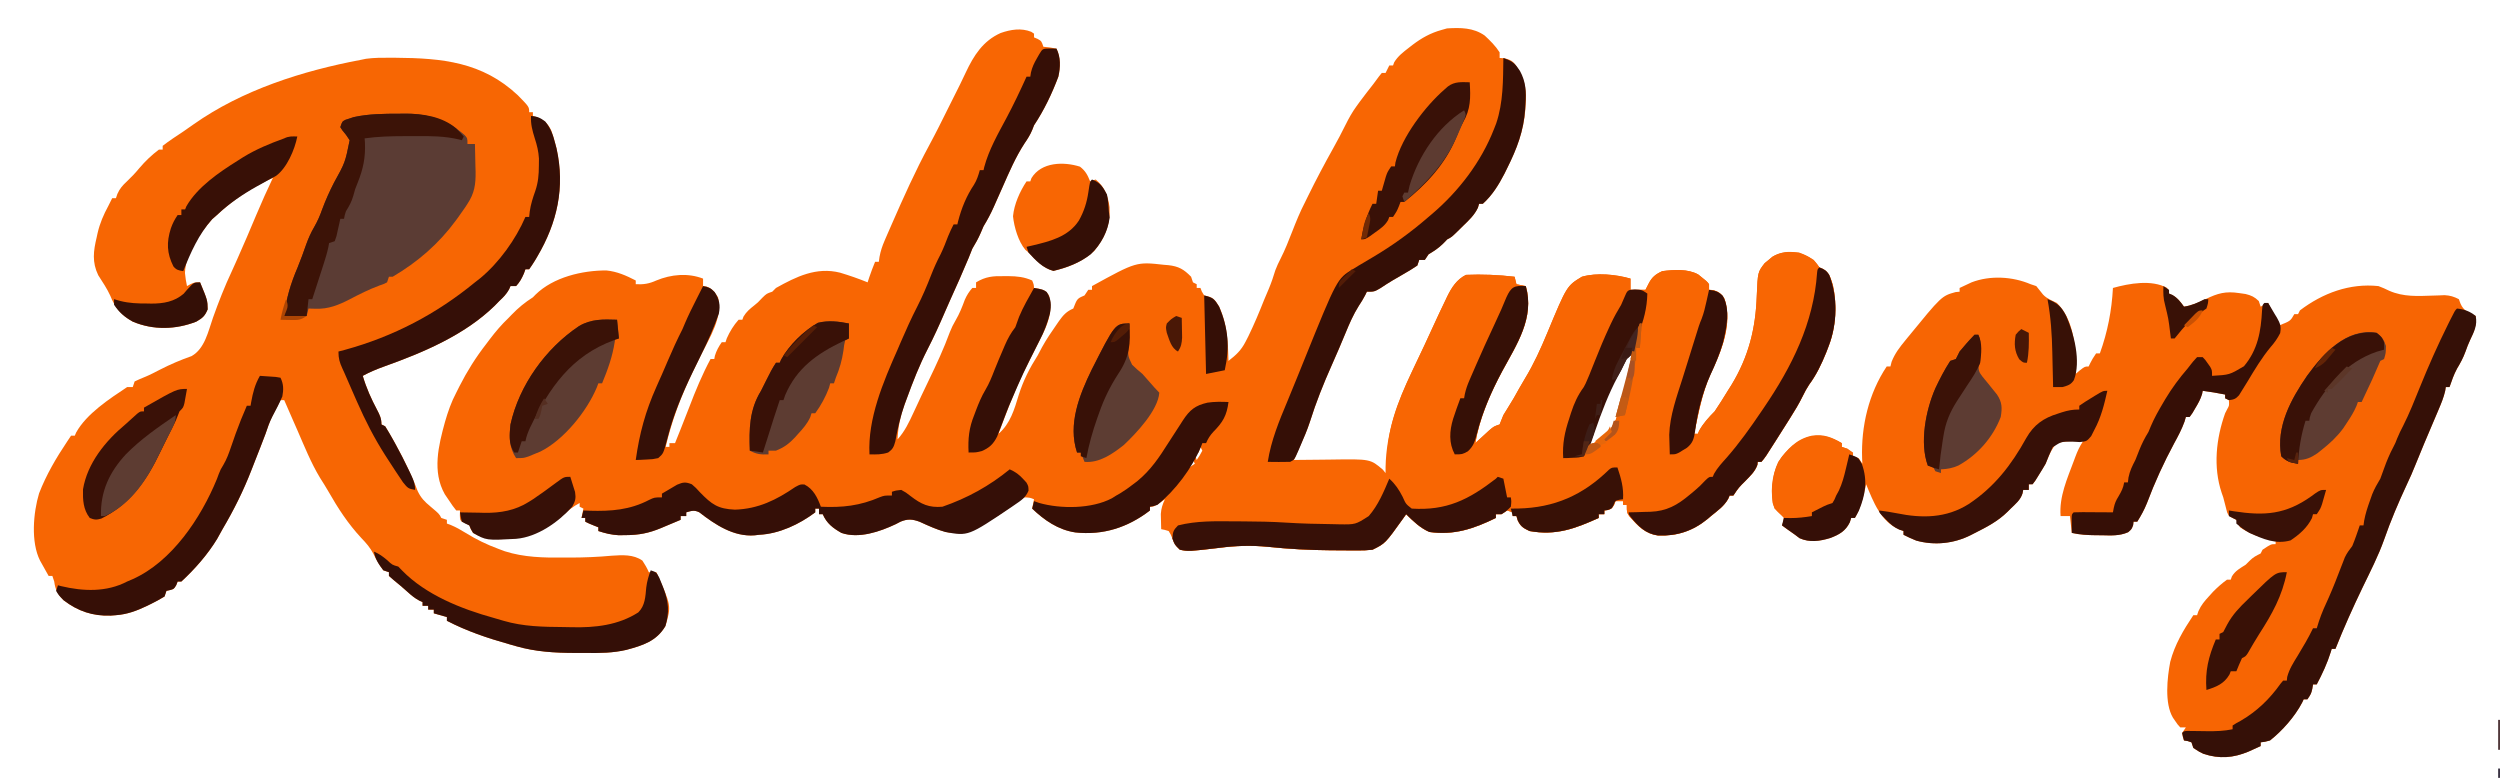 <?xml version="1.0" encoding="UTF-8"?>
<svg version="1.1" xmlns="http://www.w3.org/2000/svg" width="1337" height="416">
<path d="M0 0 C2.98 2.768 5.817 5.553 8 9 C8 9.99 8 10.98 8 12 C8.908 12.062 9.815 12.124 10.75 12.188 C14.933 13.233 15.73 14.368 18 18 C21.58 24.464 22.552 29.548 21.938 36.875 C21.876 37.755 21.814 38.635 21.751 39.541 C20.818 51.181 17.202 60.584 12 71 C11.513 71.986 11.025 72.972 10.523 73.988 C7.447 79.935 4.022 85.483 -1 90 C-1.66 90 -2.32 90 -3 90 C-3.294 91.029 -3.294 91.029 -3.594 92.078 C-5.521 96.083 -8.328 98.688 -11.5 101.75 C-12.391 102.634 -12.391 102.634 -13.301 103.535 C-17.69 107.845 -17.69 107.845 -20 109 C-20.763 109.784 -21.526 110.567 -22.312 111.375 C-24.781 113.786 -27.063 115.254 -30 117 C-30.66 117.99 -31.32 118.98 -32 120 C-32.99 120 -33.98 120 -35 120 C-35.33 120.99 -35.66 121.98 -36 123 C-38.331 124.569 -40.627 125.99 -43.062 127.375 C-44.435 128.172 -45.808 128.971 -47.18 129.77 C-47.841 130.152 -48.502 130.534 -49.183 130.928 C-51.399 132.235 -53.543 133.64 -55.688 135.062 C-59 137 -59 137 -63 137 C-63.422 137.878 -63.422 137.878 -63.853 138.773 C-64.912 140.829 -66.076 142.699 -67.352 144.625 C-70.241 149.206 -72.313 154.004 -74.375 159 C-75.159 160.869 -75.945 162.737 -76.73 164.605 C-77.114 165.521 -77.497 166.437 -77.892 167.38 C-79.166 170.394 -80.488 173.383 -81.822 176.371 C-86.207 186.206 -90.218 196.218 -93.438 206.5 C-94.846 210.895 -96.734 215.066 -98.598 219.281 C-99.088 220.395 -99.088 220.395 -99.588 221.532 C-100.39 223.356 -101.195 225.178 -102 227 C-100.435 226.976 -100.435 226.976 -98.838 226.952 C-94.93 226.898 -91.022 226.864 -87.114 226.835 C-85.429 226.82 -83.744 226.8 -82.06 226.774 C-61.15 226.458 -61.15 226.458 -54.438 232.188 C-53.726 233.085 -53.726 233.085 -53 234 C-52.996 232.399 -52.996 232.399 -52.992 230.766 C-52.639 212.493 -46.75 196.359 -39 180 C-38.452 178.833 -38.452 178.833 -37.892 177.643 C-35.96 173.534 -34.016 169.432 -32.059 165.336 C-30.474 162.013 -28.937 158.674 -27.438 155.312 C-25.354 150.72 -23.203 146.162 -21 141.625 C-20.68 140.946 -20.359 140.267 -20.029 139.568 C-17.667 134.764 -14.956 130.478 -10 128 C-1.296 127.626 7.349 127.993 16 129 C16.33 130.32 16.66 131.64 17 133 C18.65 133.33 20.3 133.66 22 134 C26.786 150.971 17.155 165.133 9.371 179.525 C2.846 191.731 -2.639 204.302 -5 218 C-4.313 217.362 -3.626 216.724 -2.918 216.066 C-2.017 215.24 -1.116 214.414 -0.188 213.562 C0.706 212.739 1.599 211.915 2.52 211.066 C5 209 5 209 8 208 C8.701 206.348 9.358 204.676 10 203 C10.747 201.735 11.52 200.487 12.312 199.25 C14.544 195.763 16.58 192.211 18.558 188.575 C19.526 186.846 20.527 185.135 21.557 183.443 C26.351 175.548 30.034 167.379 33.562 158.875 C43.937 133.901 43.937 133.901 52 129 C59.956 126.72 70.14 127.754 78 130 C78 131.98 78 133.96 78 136 C80.64 136 83.28 136 86 136 C86.835 134.36 86.835 134.36 87.688 132.688 C89.474 129.18 91.418 127.649 95 126 C101.202 125.237 108.626 124.675 114.25 127.812 C118.899 131.511 118.899 131.511 120 133 C120 133.99 120 134.98 120 136 C120.743 136.041 121.485 136.083 122.25 136.125 C125.252 137.08 126.672 138.089 128.27 140.828 C132.771 154.213 126.406 169.262 120.724 181.281 C116.23 191.302 114.303 202.311 112 213 C112.66 213 113.32 213 114 213 C114.227 212.464 114.454 211.928 114.688 211.375 C116.864 207.436 119.82 204.18 123 201 C125.458 197.412 127.718 193.702 130 190 C130.669 188.942 131.338 187.883 132.027 186.793 C141.15 171.752 144.945 156.606 145.518 139.115 C146.056 126.502 146.056 126.502 149.77 121.723 C150.444 121.175 151.118 120.627 151.812 120.062 C152.479 119.497 153.145 118.931 153.832 118.348 C158.16 115.657 163.02 115.578 168 116 C172.85 117.724 176.119 119.678 179 124 C179.639 124.276 180.279 124.552 180.938 124.836 C184.431 126.808 185.015 129.794 186.238 133.469 C188.545 144.164 187.929 155.789 184 166 C183.345 167.713 183.345 167.713 182.676 169.461 C180.159 175.658 177.48 181.357 173.492 186.742 C172.182 188.724 171.159 190.64 170.121 192.77 C168.067 196.962 165.694 200.878 163.188 204.812 C162.752 205.502 162.316 206.192 161.867 206.903 C160.991 208.288 160.114 209.672 159.235 211.055 C158.118 212.814 157.008 214.577 155.898 216.34 C150.165 225.428 150.165 225.428 148 228 C147.34 228 146.68 228 146 228 C145.948 228.534 145.897 229.067 145.844 229.617 C144.591 233.154 142.059 235.475 139.5 238.125 C135.838 241.758 135.838 241.758 133 246 C132.34 246 131.68 246 131 246 C130.745 246.59 130.49 247.181 130.227 247.789 C128.048 251.716 124.435 254.187 121 257 C120.367 257.543 119.734 258.085 119.082 258.645 C111.293 264.988 102.77 267.79 92.723 267.375 C85.662 266.402 81.872 262.162 77.285 257 C76 255 76 255 76 251 C75.34 251 74.68 251 74 251 C74 250.34 74 249.68 74 249 C72.68 249 71.36 249 70 249 C69.752 249.639 69.505 250.279 69.25 250.938 C68 253 68 253 65.875 253.75 C65.256 253.833 64.638 253.915 64 254 C64 254.66 64 255.32 64 256 C63.01 256 62.02 256 61 256 C61 256.66 61 257.32 61 258 C48.354 263.72 38.157 267.548 24 265 C20.651 263.369 19.333 262.682 17.688 259.312 C17.461 258.549 17.234 257.786 17 257 C16.34 257 15.68 257 15 257 C15 256.34 15 255.68 15 255 C14.01 254.67 13.02 254.34 12 254 C11.01 254.66 10.02 255.32 9 256 C8.01 256 7.02 256 6 256 C6 256.66 6 257.32 6 258 C-5.829 263.788 -16.342 267.355 -29.562 265.5 C-34.571 263.315 -38.118 259.785 -42 256 C-42.519 256.736 -43.039 257.472 -43.574 258.23 C-53.148 271.627 -53.148 271.627 -60 275 C-62.663 275.277 -65.081 275.398 -67.738 275.363 C-68.488 275.365 -69.238 275.366 -70.01 275.367 C-72.445 275.365 -74.878 275.34 -77.312 275.312 C-78.991 275.304 -80.67 275.295 -82.349 275.287 C-93.584 275.198 -104.703 274.622 -115.879 273.438 C-124.654 272.578 -133.274 272.836 -142 274 C-158.345 275.918 -158.345 275.918 -163 275 C-165.625 272.25 -165.625 272.25 -167 269 C-167.916 266.749 -167.916 266.749 -169 265 C-171.028 264.373 -171.028 264.373 -173 264 C-173.054 262.271 -173.093 260.542 -173.125 258.812 C-173.148 257.85 -173.171 256.887 -173.195 255.895 C-172.991 252.872 -172.269 250.732 -171 248 C-171.949 248.66 -172.898 249.32 -173.875 250 C-177 252 -177 252 -179 252 C-179 252.66 -179 253.32 -179 254 C-190.864 263.105 -204.01 267.369 -218.938 265.738 C-228.122 264.336 -235.409 259.291 -242 253 C-241.67 251.35 -241.34 249.7 -241 248 C-243.207 247.123 -243.207 247.123 -246 247 C-248.972 248.616 -248.972 248.616 -251.938 251 C-261.477 258.008 -273.982 266.433 -286.258 265.902 C-291.873 264.866 -297.038 262.387 -302.203 260.023 C-306.072 258.608 -308.572 258.413 -312.402 259.988 C-313.239 260.425 -314.076 260.862 -314.938 261.312 C-323.389 265.316 -334.716 269.243 -344 266 C-348.565 263.421 -351.893 260.88 -354 256 C-354.66 256 -355.32 256 -356 256 C-356 255.01 -356 254.02 -356 253 C-356.66 253 -357.32 253 -358 253 C-358 253.66 -358 254.32 -358 255 C-366.499 261.412 -377.307 266.491 -388 267 C-388.806 267.097 -389.611 267.193 -390.441 267.293 C-401.651 268.158 -411.463 261.623 -420.035 254.969 C-422.676 253.667 -424.237 254.195 -427 255 C-427 255.66 -427 256.32 -427 257 C-427.99 257 -428.98 257 -430 257 C-430 257.66 -430 258.32 -430 259 C-432.727 260.151 -435.456 261.296 -438.188 262.438 C-438.956 262.763 -439.725 263.088 -440.518 263.424 C-447.005 266.125 -452.288 267.152 -459.375 267.188 C-460.641 267.202 -461.907 267.216 -463.211 267.23 C-467.183 266.989 -470.24 266.229 -474 265 C-474 264.34 -474 263.68 -474 263 C-474.784 262.691 -475.567 262.381 -476.375 262.062 C-479 261 -479 261 -481 260 C-481 259.34 -481 258.68 -481 258 C-481.66 258 -482.32 258 -483 258 C-482.67 256.35 -482.34 254.7 -482 253 C-482.66 252.67 -483.32 252.34 -484 252 C-484 251.34 -484 250.68 -484 250 C-487.301 251.754 -489.95 253.803 -492.688 256.312 C-504.376 266.705 -515.786 270.021 -531.106 269.173 C-534.961 268.821 -537.642 267.919 -541 266 C-542.25 263.938 -542.25 263.938 -543 262 C-545 260.791 -545 260.791 -547 260 C-548 259 -548 259 -548.062 256.438 C-548.042 255.633 -548.021 254.829 -548 254 C-548.66 254 -549.32 254 -550 254 C-551.875 251.621 -551.875 251.621 -554 248.438 C-555.052 246.889 -555.052 246.889 -556.125 245.309 C-562.958 233.25 -559.498 219.231 -556.003 206.586 C-554.422 201.14 -552.664 196.019 -550 191 C-549.424 189.853 -548.848 188.705 -548.254 187.523 C-544.15 179.468 -539.565 172.151 -534 165 C-533.379 164.175 -532.757 163.35 -532.117 162.5 C-528.977 158.367 -525.771 154.583 -522 151 C-521.455 150.434 -520.909 149.868 -520.348 149.285 C-516.809 145.622 -513.32 142.749 -509 140 C-508.529 139.518 -508.059 139.036 -507.574 138.539 C-498.028 129.206 -482.581 125.606 -469.738 125.633 C-463.952 126.201 -459.132 128.368 -454 131 C-454 131.66 -454 132.32 -454 133 C-449.727 133.199 -446.885 132.748 -443 131 C-435.037 127.698 -426.08 126.878 -418 130 C-418 131.32 -418 132.64 -418 134 C-417.423 134.062 -416.845 134.124 -416.25 134.188 C-412.987 135.366 -411.86 137.114 -410 140 C-407.348 150.539 -414.369 161.34 -418.938 170.562 C-419.969 172.667 -420.999 174.773 -422.027 176.879 C-422.525 177.896 -423.022 178.913 -423.535 179.96 C-429.875 193.115 -434.687 205.796 -438 220 C-437.34 220 -436.68 220 -436 220 C-436 219.34 -436 218.68 -436 218 C-435.01 218 -434.02 218 -433 218 C-432.705 217.261 -432.41 216.523 -432.105 215.762 C-431.464 214.159 -430.822 212.558 -430.176 210.957 C-428.546 206.908 -426.939 202.852 -425.395 198.77 C-422.027 189.909 -418.48 181.369 -414 173 C-413.34 173 -412.68 173 -412 173 C-411.897 172.443 -411.794 171.886 -411.688 171.312 C-410.858 168.523 -409.657 166.386 -408 164 C-407.34 164 -406.68 164 -406 164 C-405.773 163.319 -405.546 162.639 -405.312 161.938 C-403.688 158.301 -401.672 154.972 -399 152 C-398.34 152 -397.68 152 -397 152 C-396.794 151.443 -396.587 150.886 -396.375 150.312 C-394.831 147.716 -392.943 146.157 -390.586 144.301 C-388.743 142.838 -388.743 142.838 -386.312 140.25 C-384 138 -384 138 -381 137 C-380.34 136.34 -379.68 135.68 -379 135 C-368.099 128.934 -357.403 123.63 -344.715 126.828 C-339.715 128.339 -334.831 130.014 -330 132 C-329.711 131.113 -329.423 130.226 -329.125 129.312 C-328.169 126.496 -327.132 123.749 -326 121 C-325.34 121 -324.68 121 -324 121 C-323.878 120.118 -323.755 119.237 -323.629 118.328 C-323.035 115.187 -322.199 112.675 -320.938 109.75 C-320.489 108.707 -320.04 107.664 -319.578 106.59 C-319.057 105.405 -318.537 104.221 -318 103 C-317.707 102.329 -317.413 101.657 -317.111 100.965 C-310.844 86.629 -304.457 72.359 -297.002 58.595 C-293.499 52.12 -290.228 45.536 -286.961 38.939 C-284.871 34.724 -282.762 30.518 -280.645 26.316 C-279.571 24.151 -278.525 21.972 -277.512 19.777 C-273.253 10.697 -268.288 2.864 -258.859 -1.344 C-253.532 -3.224 -247.861 -4.144 -242.5 -2 C-242.005 -1.67 -241.51 -1.34 -241 -1 C-241 -0.34 -241 0.32 -241 1 C-240.361 1.268 -239.721 1.536 -239.062 1.812 C-237 3 -237 3 -236 6 C-234.866 6.124 -233.731 6.247 -232.562 6.375 C-231.387 6.581 -230.211 6.787 -229 7 C-226.667 11.666 -226.862 17.003 -228 22 C-231.345 30.956 -235.691 40.037 -241 48 C-241.306 48.789 -241.613 49.577 -241.929 50.39 C-243.058 53.142 -244.459 55.308 -246.141 57.758 C-250.876 65.072 -254.248 72.923 -257.75 80.875 C-258.739 83.105 -259.731 85.333 -260.726 87.561 C-261.339 88.933 -261.948 90.308 -262.553 91.684 C-264.153 95.288 -265.941 98.641 -268 102 C-268.743 103.733 -268.743 103.733 -269.5 105.5 C-270.805 108.545 -272.291 111.177 -274 114 C-274.68 115.661 -275.344 117.329 -276 119 C-279.114 126.397 -282.311 133.75 -285.664 141.043 C-286.66 143.247 -287.632 145.454 -288.586 147.676 C-291.53 154.523 -294.586 161.248 -298 167.875 C-302.329 176.338 -305.74 185.08 -309 194 C-309.638 195.709 -309.638 195.709 -310.289 197.453 C-312.495 203.643 -313.709 209.429 -314 216 C-310.059 211.609 -307.817 206.802 -305.375 201.5 C-304.494 199.614 -303.612 197.729 -302.73 195.844 C-302.056 194.395 -302.056 194.395 -301.369 192.918 C-300.033 190.07 -298.673 187.237 -297.301 184.406 C-293.182 175.896 -289.262 167.466 -286.012 158.582 C-285.132 156.337 -284.174 154.374 -282.938 152.312 C-280.856 148.753 -279.444 145.193 -278.027 141.332 C-276.948 138.882 -275.774 137.004 -274 135 C-273.34 135 -272.68 135 -272 135 C-272 134.01 -272 133.02 -272 132 C-266.839 128.866 -262.847 128.567 -257 128.688 C-256.219 128.684 -255.438 128.681 -254.633 128.678 C-250.081 128.72 -246.225 129.113 -242 131 C-241.125 133.125 -241.125 133.125 -241 135 C-239.855 135.155 -239.855 135.155 -238.688 135.312 C-235.687 136.08 -234.707 136.44 -233 139 C-230.538 147.442 -234.102 155.51 -238 163 C-240.354 167.656 -242.692 172.321 -245 177 C-245.571 178.158 -246.142 179.315 -246.73 180.508 C-251.812 191.089 -255.94 201.992 -260 213 C-253.692 207.593 -251.52 199.949 -249.188 192.25 C-246.718 184.475 -243.382 177.897 -239 171 C-238.219 169.547 -237.448 168.089 -236.688 166.625 C-234.365 162.421 -231.689 158.493 -228.938 154.562 C-228.514 153.946 -228.09 153.33 -227.653 152.696 C-225.375 149.501 -223.61 147.536 -220 146 C-219.67 145.175 -219.34 144.35 -219 143.5 C-217.786 140.465 -216.893 140.266 -214 139 C-213.34 138.01 -212.68 137.02 -212 136 C-211.34 136 -210.68 136 -210 136 C-210 135.34 -210 134.68 -210 134 C-186.287 120.962 -186.287 120.962 -171.438 122.625 C-170.709 122.683 -169.98 122.741 -169.229 122.801 C-163.69 123.409 -160.899 124.999 -157 129 C-156.67 129.99 -156.34 130.98 -156 132 C-155.34 132.33 -154.68 132.66 -154 133 C-154 133.66 -154 134.32 -154 135 C-153.34 135 -152.68 135 -152 135 C-151.752 135.639 -151.505 136.279 -151.25 136.938 C-150.838 137.618 -150.425 138.299 -150 139 C-149.381 139.144 -148.762 139.289 -148.125 139.438 C-144.693 140.346 -143.885 141.995 -142 145 C-137.667 154.416 -137.241 163.823 -137 174 C-132.949 170.863 -130.243 168.377 -127.875 163.75 C-127.132 162.306 -127.132 162.306 -126.375 160.832 C-123.272 154.441 -120.544 147.947 -117.938 141.34 C-117.143 139.356 -116.296 137.394 -115.438 135.438 C-114.068 132.161 -112.966 128.9 -111.941 125.504 C-111.128 123.34 -110.211 121.399 -109.156 119.348 C-106.761 114.645 -104.85 109.79 -102.938 104.875 C-100.824 99.458 -98.689 94.164 -96 89 C-95.18 87.326 -95.18 87.326 -94.344 85.617 C-90.111 77.003 -85.628 68.557 -80.945 60.179 C-78.654 56.068 -76.454 51.939 -74.379 47.715 C-72.672 44.267 -70.885 41.063 -68.625 37.938 C-67.739 36.71 -67.739 36.71 -66.836 35.457 C-64.458 32.274 -62.04 29.126 -59.578 26.008 C-58.485 24.617 -57.435 23.192 -56.422 21.742 C-55.953 21.167 -55.483 20.592 -55 20 C-54.34 20 -53.68 20 -53 20 C-52.34 18.68 -51.68 17.36 -51 16 C-50.34 16 -49.68 16 -49 16 C-48.706 15.18 -48.706 15.18 -48.406 14.344 C-46.398 10.996 -43.542 8.861 -40.5 6.5 C-39.873 6.011 -39.246 5.522 -38.6 5.018 C-33.711 1.317 -28.95 -1.362 -23 -3 C-21.577 -3.402 -21.577 -3.402 -20.125 -3.812 C-12.881 -4.247 -6.09 -4.264 0 0 Z M78 169 C77.464 169.949 76.927 170.898 76.375 171.875 C75.172 173.997 73.946 176.086 72.64 178.146 C68.523 184.694 65.552 191.429 62.75 198.625 C62.1 200.245 62.1 200.245 61.438 201.898 C59.205 207.55 57.294 213.061 56 219 C62.506 216.461 67.21 211.963 70.088 205.592 C72.533 198.663 74.54 191.692 76.312 184.562 C76.589 183.501 76.866 182.439 77.15 181.346 C77.406 180.325 77.662 179.305 77.926 178.254 C78.157 177.339 78.388 176.425 78.626 175.483 C79.008 172.95 78.815 171.403 78 169 Z M-316 217 C-315 219 -315 219 -315 219 Z M-151 218 C-150 220 -150 220 -150 220 Z M-152 220 C-152.33 220.99 -152.66 221.98 -153 223 C-153.99 223.495 -153.99 223.495 -155 224 C-154.67 224.99 -154.34 225.98 -154 227 C-152.391 224.624 -152.391 224.624 -151 222 C-151.33 221.34 -151.66 220.68 -152 220 Z M-156 227 C-156.66 228.32 -157.32 229.64 -158 231 C-157.01 230.34 -156.02 229.68 -155 229 C-155.33 228.34 -155.66 227.68 -156 227 Z M-159 231 C-158 233 -158 233 -158 233 Z " fill="#F86603" transform="translate(794,19)"/>
<path d="M0 0 C1.385 0.006 1.385 0.006 2.797 0.012 C27.616 0.21 49.182 2.196 68.25 20.125 C74.25 26.265 74.25 26.265 74.25 29.125 C74.91 29.125 75.57 29.125 76.25 29.125 C76.25 29.785 76.25 30.445 76.25 31.125 C76.993 31.372 77.735 31.62 78.5 31.875 C82.207 33.56 84.389 35.213 86.094 39 C86.935 41.354 87.616 43.707 88.25 46.125 C88.458 46.905 88.665 47.685 88.879 48.488 C93.512 69.319 89.252 88.283 78.562 106.375 C78.17 107.044 77.777 107.712 77.373 108.401 C76.392 110.014 75.328 111.575 74.25 113.125 C73.59 113.125 72.93 113.125 72.25 113.125 C71.982 113.868 71.714 114.61 71.438 115.375 C70.289 118.034 69.215 120.003 67.25 122.125 C66.26 122.125 65.27 122.125 64.25 122.125 C63.879 122.991 63.879 122.991 63.5 123.875 C62.059 126.469 60.408 128.091 58.25 130.125 C57.446 130.95 56.641 131.775 55.812 132.625 C39.652 148.391 17.47 157.69 -3.5 165.188 C-7.421 166.595 -11.087 168.145 -14.75 170.125 C-12.849 176.611 -10.243 182.387 -7.088 188.338 C-5.617 191.157 -4.75 192.893 -4.75 196.125 C-4.09 196.455 -3.43 196.785 -2.75 197.125 C-1.281 199.477 0.097 201.826 1.438 204.25 C1.835 204.963 2.233 205.677 2.643 206.412 C7.147 214.595 11.316 223.016 14.625 231.758 C16.413 235.462 18.233 237.323 21.375 239.938 C26.179 243.982 26.179 243.982 27.25 246.125 C28.24 246.455 29.23 246.785 30.25 247.125 C30.25 247.785 30.25 248.445 30.25 249.125 C30.973 249.394 31.696 249.664 32.441 249.941 C35.216 251.111 37.632 252.476 40.188 254.062 C45.866 257.581 51.599 260.386 57.875 262.688 C58.981 263.101 60.087 263.515 61.227 263.941 C71.537 267.23 81.957 267.412 92.688 267.312 C94.661 267.312 94.661 267.312 96.674 267.311 C103.943 267.278 111.123 266.997 118.361 266.319 C124.066 265.936 130.018 265.546 134.812 268.938 C136.138 270.955 137.299 272.906 138.25 275.125 C139.57 275.125 140.89 275.125 142.25 275.125 C150.315 293.127 150.315 293.127 147.125 303.938 C142.343 312.067 134.933 314.324 126.207 316.676 C119.102 318.343 112.06 318.398 104.8 318.331 C102.753 318.313 100.707 318.31 98.66 318.311 C87.852 318.281 77.655 317.69 67.245 314.698 C65.914 314.316 64.582 313.936 63.249 313.558 C51.743 310.295 40.898 306.646 30.25 301.125 C30.25 300.465 30.25 299.805 30.25 299.125 C27.94 298.465 25.63 297.805 23.25 297.125 C23.25 296.465 23.25 295.805 23.25 295.125 C22.26 295.125 21.27 295.125 20.25 295.125 C20.25 294.465 20.25 293.805 20.25 293.125 C19.26 293.125 18.27 293.125 17.25 293.125 C17.25 292.465 17.25 291.805 17.25 291.125 C16.67 290.863 16.09 290.602 15.492 290.332 C13.119 289.054 11.37 287.619 9.375 285.812 C6.882 283.572 4.372 281.4 1.75 279.312 C0.925 278.591 0.1 277.869 -0.75 277.125 C-0.75 276.465 -0.75 275.805 -0.75 275.125 C-1.74 274.795 -2.73 274.465 -3.75 274.125 C-5.875 271.27 -7.587 268.478 -9.078 265.246 C-10.87 261.902 -12.872 259.601 -15.5 256.875 C-22.586 249.254 -27.936 241.055 -33.074 232.031 C-34.527 229.512 -36.059 227.075 -37.625 224.625 C-42.485 216.564 -45.989 207.735 -49.75 199.125 C-50.461 197.508 -51.172 195.89 -51.883 194.273 C-53.513 190.561 -55.135 186.844 -56.75 183.125 C-57.41 183.125 -58.07 183.125 -58.75 183.125 C-59.713 184.997 -60.671 186.873 -61.625 188.75 C-62.159 189.794 -62.692 190.838 -63.242 191.914 C-64.673 194.96 -65.69 197.935 -66.75 201.125 C-68.579 205.987 -70.478 210.821 -72.388 215.652 C-72.997 217.198 -73.6 218.745 -74.199 220.294 C-78.53 231.487 -83.654 241.793 -89.75 252.125 C-90.712 253.852 -91.671 255.581 -92.625 257.312 C-97.668 265.647 -104.61 273.522 -111.75 280.125 C-112.41 280.125 -113.07 280.125 -113.75 280.125 C-113.998 280.764 -114.245 281.404 -114.5 282.062 C-115.75 284.125 -115.75 284.125 -117.812 284.688 C-118.452 284.832 -119.091 284.976 -119.75 285.125 C-120.08 286.115 -120.41 287.105 -120.75 288.125 C-123.215 289.623 -125.603 290.93 -128.188 292.188 C-128.917 292.545 -129.646 292.902 -130.397 293.27 C-135.771 295.822 -140.771 297.68 -146.75 298.125 C-147.652 298.193 -148.555 298.262 -149.484 298.332 C-159.126 298.692 -167.085 295.986 -174.75 290.125 C-177.914 286.879 -179.162 284.594 -179.75 280.125 C-180.245 278.64 -180.245 278.64 -180.75 277.125 C-181.41 277.125 -182.07 277.125 -182.75 277.125 C-183.735 275.378 -184.713 273.627 -185.688 271.875 C-186.233 270.9 -186.778 269.926 -187.34 268.922 C-192.335 259.015 -190.954 243.294 -187.855 232.98 C-184.007 223.04 -178.677 213.961 -172.75 205.125 C-172.09 204.135 -171.43 203.145 -170.75 202.125 C-170.09 202.125 -169.43 202.125 -168.75 202.125 C-168.509 201.56 -168.268 200.996 -168.02 200.414 C-162.448 190.368 -150.15 182.392 -140.75 176.125 C-139.76 176.125 -138.77 176.125 -137.75 176.125 C-137.42 175.135 -137.09 174.145 -136.75 173.125 C-135.082 172.342 -133.405 171.57 -131.689 170.897 C-128.714 169.712 -125.91 168.212 -123.062 166.75 C-117.593 163.944 -112.081 161.603 -106.273 159.559 C-99.144 155.508 -97.378 146.179 -94.812 138.938 C-91.793 130.477 -88.575 122.253 -84.75 114.125 C-84.094 112.679 -83.441 111.231 -82.793 109.781 C-82.489 109.102 -82.185 108.423 -81.873 107.723 C-78.355 99.831 -74.955 91.897 -71.628 83.923 C-68.829 77.245 -65.851 70.668 -62.75 64.125 C-73.692 69.158 -84.055 75.771 -92.75 84.125 C-93.596 84.868 -94.441 85.61 -95.312 86.375 C-101.945 93.857 -109.549 104.813 -109.832 115.105 C-109.599 117.495 -109.273 119.783 -108.75 122.125 C-108.152 121.795 -107.554 121.465 -106.938 121.125 C-104.75 120.125 -104.75 120.125 -101.75 120.125 C-97.776 129.711 -97.776 129.711 -97.688 134.562 C-99.162 138.119 -100.39 139.176 -103.75 141.125 C-114.759 145.443 -126.807 145.772 -137.75 141.125 C-143.921 137.697 -147.205 133.815 -149.762 127.273 C-151.541 123.406 -153.94 119.87 -156.227 116.285 C-159.583 109.322 -158.799 103.366 -157.062 96.125 C-156.901 95.37 -156.739 94.614 -156.572 93.836 C-155.344 88.482 -153.36 83.939 -150.75 79.125 C-150.079 77.794 -149.412 76.461 -148.75 75.125 C-148.09 75.125 -147.43 75.125 -146.75 75.125 C-146.373 74.009 -146.373 74.009 -145.988 72.871 C-144.656 69.918 -143.289 68.386 -140.938 66.188 C-138.524 63.874 -136.371 61.661 -134.25 59.062 C-131.101 55.363 -127.65 52.035 -123.75 49.125 C-123.09 49.125 -122.43 49.125 -121.75 49.125 C-121.75 48.465 -121.75 47.805 -121.75 47.125 C-118.197 44.345 -114.395 41.91 -110.644 39.406 C-108.837 38.184 -107.059 36.929 -105.285 35.66 C-79.129 17.194 -46.958 7.019 -15.75 1.125 C-14.837 0.938 -13.925 0.751 -12.984 0.559 C-8.643 -0.023 -4.376 -0.024 0 0 Z " fill="#F76603" transform="translate(208.75,30.875)"/>
<path d="M0 0 C0.99 0.33 1.98 0.66 3 1 C4.208 2.502 5.416 4.006 6.609 5.52 C8.682 7.726 11.302 8.68 14 10 C21.767 17.539 23.738 29.839 24.117 40.207 C24.124 42.809 24.092 45.4 24 48 C24.784 47.34 25.567 46.68 26.375 46 C29 44 29 44 31 44 C31.289 43.402 31.578 42.804 31.875 42.188 C33 40 33 40 35 37 C35.66 37 36.32 37 37 37 C41.125 25.608 43.358 14.094 44 2 C52.726 -0.449 64.726 -2.596 73 2 C73.33 2.99 73.66 3.98 74 5 C74.598 5.289 75.196 5.577 75.812 5.875 C78.691 7.355 80.101 9.423 82 12 C86.25 11.366 89.647 9.873 93.5 8 C100.073 4.806 104.292 3.638 111.562 4.75 C112.678 4.91 113.793 5.07 114.941 5.234 C118.066 6.016 119.703 6.774 122 9 C122.33 9.99 122.66 10.98 123 12 C124.32 11.34 125.64 10.68 127 10 C128.98 13.96 130.96 17.92 133 22 C138.917 19.662 138.917 19.662 141 16 C141.66 16 142.32 16 143 16 C143.33 15.34 143.66 14.68 144 14 C156.234 4.731 170.603 -0.623 186 1 C188.859 2.117 188.859 2.117 191.75 3.5 C199.431 6.877 207.061 6.35 215.331 6.078 C216.377 6.046 217.423 6.014 218.5 5.98 C219.438 5.938 220.377 5.896 221.344 5.852 C224.314 6.017 226.364 6.632 229 8 C229.433 9.176 229.433 9.176 229.875 10.375 C231.565 14.318 234.221 15.111 238 17 C238.517 22.039 237.193 25.271 235.074 29.703 C234.084 31.82 233.273 33.922 232.5 36.125 C231.313 39.391 229.769 42.22 227.984 45.191 C226.279 48.324 225.179 51.639 224 55 C223.34 55 222.68 55 222 55 C221.839 56.023 221.839 56.023 221.675 57.068 C220.872 60.554 219.599 63.625 218.199 66.918 C217.922 67.575 217.644 68.233 217.358 68.91 C216.472 71.004 215.58 73.096 214.688 75.188 C213.523 77.93 212.361 80.674 211.199 83.418 C210.918 84.08 210.637 84.741 210.348 85.423 C208.775 89.136 207.241 92.86 205.758 96.609 C204.354 100.157 202.832 103.618 201.188 107.062 C196.684 116.719 192.505 126.56 189 136.625 C185.881 145.378 181.607 153.674 177.57 162.031 C172.341 172.888 167.435 183.794 163 195 C162.34 195 161.68 195 161 195 C160.841 195.534 160.683 196.067 160.52 196.617 C158.599 202.749 155.998 208.325 153 214 C152.34 214 151.68 214 151 214 C150.876 214.763 150.752 215.526 150.625 216.312 C150 219 150 219 148 222 C147.34 222 146.68 222 146 222 C145.733 222.574 145.466 223.147 145.191 223.738 C141.214 231.29 134.664 238.725 128 244 C125.227 244.75 125.227 244.75 123 245 C123 245.66 123 246.32 123 247 C121.627 247.629 120.251 248.253 118.875 248.875 C118.109 249.223 117.344 249.571 116.555 249.93 C108.407 253.343 100.949 253.977 92.414 251.141 C90.25 250.125 90.25 250.125 87 248 C86.67 247.01 86.34 246.02 86 245 C83.985 244.267 83.985 244.267 82 244 C81.375 242.188 81.375 242.188 81 240 C81.66 239.01 82.32 238.02 83 237 C82.01 237 81.02 237 80 237 C78.648 235.574 78.648 235.574 77.375 233.688 C76.95 233.073 76.524 232.458 76.086 231.824 C71.502 224.124 73.03 210.435 74.648 201.922 C77.086 192.63 81.714 184.929 87 177 C87.66 177 88.32 177 89 177 C89.241 176.279 89.482 175.559 89.73 174.816 C91.177 171.607 92.933 169.525 95.312 166.938 C96.072 166.101 96.831 165.264 97.613 164.402 C99.958 162.042 102.307 159.953 105 158 C105.66 158 106.32 158 107 158 C107.206 157.423 107.412 156.845 107.625 156.25 C109.501 153.179 111.99 151.926 115 150 C115.701 149.299 116.403 148.597 117.125 147.875 C119.002 145.998 120.638 145.14 123 144 C123.33 143.34 123.66 142.68 124 142 C128.5 139 128.5 139 131 139 C131 138.34 131 137.68 131 137 C129.082 136.66 129.082 136.66 127.125 136.312 C121.722 135.105 116.586 133.139 112 130 C111.325 128.671 110.658 127.338 110 126 C108.996 125.519 108.996 125.519 107.973 125.027 C106 124 106 124 105.059 122.004 C104.854 121.198 104.649 120.393 104.438 119.562 C104.203 118.655 103.968 117.748 103.727 116.812 C103.487 115.884 103.247 114.956 103 114 C102.719 113.196 102.438 112.391 102.148 111.562 C97.517 97.712 99.174 82.543 104 69 C104.374 68.267 104.748 67.533 105.133 66.777 C106.219 64.88 106.219 64.88 106 62 C105.34 61.67 104.68 61.34 104 61 C104 60.34 104 59.68 104 59 C100.02 58.156 96.03 57.553 92 57 C91.896 57.552 91.791 58.103 91.684 58.672 C90.854 61.496 89.572 63.726 88.062 66.25 C87.538 67.142 87.013 68.034 86.473 68.953 C85.987 69.629 85.501 70.304 85 71 C84.34 71 83.68 71 83 71 C82.758 71.824 82.515 72.647 82.266 73.496 C80.785 77.596 78.84 81.248 76.75 85.062 C71.145 95.486 66.321 106.01 62.168 117.098 C60.741 120.643 59.029 123.768 57 127 C56.34 127 55.68 127 55 127 C54.938 127.598 54.876 128.196 54.812 128.812 C54 131 54 131 52.137 132.621 C47.457 134.678 43.05 134.356 38 134.25 C37.015 134.245 36.03 134.24 35.016 134.234 C30.528 134.186 26.393 133.982 22 133 C21.67 130.03 21.34 127.06 21 124 C19.35 124 17.7 124 16 124 C15.181 113.555 19.563 104.013 23.125 94.375 C23.378 93.688 23.632 93.001 23.893 92.293 C25.041 89.257 26.19 86.715 28 84 C23.147 83.714 18.722 83.768 14 85 C10.957 88.207 9.674 91.954 8 96 C6.795 98.089 5.545 100.153 4.25 102.188 C3.678 103.109 3.105 104.031 2.516 104.98 C1.765 105.98 1.765 105.98 1 107 C0.34 107 -0.32 107 -1 107 C-1 107.99 -1 108.98 -1 110 C-1.99 110 -2.98 110 -4 110 C-4.112 110.6 -4.225 111.2 -4.341 111.818 C-5.411 115.361 -8.158 117.548 -10.75 120.062 C-11.276 120.592 -11.802 121.121 -12.344 121.666 C-17.559 126.811 -23.51 129.856 -30 133.125 C-31.048 133.664 -31.048 133.664 -32.117 134.215 C-41.052 138.716 -51.454 139.828 -61.203 137.105 C-63.534 136.163 -65.777 135.172 -68 134 C-68 133.34 -68 132.68 -68 132 C-69.118 131.604 -69.118 131.604 -70.258 131.199 C-80.31 126.803 -84.057 116.464 -88 107 C-88.182 107.797 -88.364 108.593 -88.551 109.414 C-89.87 114.976 -91.111 120.047 -94 125 C-94.66 125 -95.32 125 -96 125 C-96.227 125.743 -96.454 126.485 -96.688 127.25 C-98.962 132.015 -102.446 133.956 -107.25 135.75 C-112.774 137.426 -118.248 138.245 -123.625 135.812 C-124.409 135.214 -125.192 134.616 -126 134 C-127.269 133.102 -128.54 132.206 -129.812 131.312 C-131.39 130.168 -131.39 130.168 -133 129 C-132.786 128.393 -132.572 127.786 -132.352 127.16 C-132.236 126.447 -132.12 125.734 -132 125 C-134.354 122.396 -134.354 122.396 -137 120 C-139.624 112.127 -138.483 102.447 -135 95 C-130.179 88.186 -125.322 82.745 -117 81 C-110.693 80.06 -106.4 81.783 -101 85 C-101 85.66 -101 86.32 -101 87 C-100.01 87.33 -99.02 87.66 -98 88 C-97.01 88.66 -96.02 89.32 -95 90 C-95 90.66 -95 91.32 -95 92 C-94.01 92.33 -93.02 92.66 -92 93 C-91.01 94.485 -91.01 94.485 -90 96 C-90.046 95.042 -90.093 94.084 -90.141 93.098 C-90.715 75.915 -86.645 58.467 -77 44 C-76.34 44 -75.68 44 -75 44 C-74.794 43.175 -74.588 42.35 -74.375 41.5 C-72.591 36.958 -70.081 33.756 -67 30 C-66.376 29.233 -66.376 29.233 -65.74 28.451 C-47.619 6.286 -47.619 6.286 -40.152 4.207 C-39.442 4.139 -38.732 4.07 -38 4 C-38 3.34 -38 2.68 -38 2 C-36.629 1.345 -35.253 0.702 -33.875 0.062 C-32.726 -0.477 -32.726 -0.477 -31.555 -1.027 C-21.59 -4.821 -9.69 -4.128 0 0 Z M-90 98 C-89 100 -89 100 -89 100 Z M-89 103 C-88 105 -88 105 -88 105 Z " fill="#F76503" transform="translate(1086,152)"/>
<path d="M0 0 C1.75 2.125 1.75 2.125 3 4 C3.639 4.276 4.279 4.552 4.938 4.836 C8.431 6.808 9.015 9.794 10.238 13.469 C12.545 24.164 11.929 35.789 8 46 C7.563 47.142 7.126 48.284 6.676 49.461 C4.159 55.658 1.48 61.357 -2.508 66.742 C-3.818 68.724 -4.841 70.64 -5.879 72.77 C-7.933 76.962 -10.306 80.878 -12.812 84.812 C-13.248 85.502 -13.684 86.192 -14.133 86.903 C-15.009 88.288 -15.886 89.672 -16.765 91.055 C-17.882 92.814 -18.992 94.577 -20.102 96.34 C-25.835 105.428 -25.835 105.428 -28 108 C-28.66 108 -29.32 108 -30 108 C-30.077 108.801 -30.077 108.801 -30.156 109.617 C-31.409 113.154 -33.941 115.475 -36.5 118.125 C-40.162 121.758 -40.162 121.758 -43 126 C-43.66 126 -44.32 126 -45 126 C-45.255 126.59 -45.51 127.181 -45.773 127.789 C-47.952 131.716 -51.565 134.187 -55 137 C-55.633 137.543 -56.266 138.085 -56.918 138.645 C-64.707 144.988 -73.23 147.79 -83.277 147.375 C-90.338 146.402 -94.128 142.162 -98.715 137 C-100 135 -100 135 -100 131 C-100.66 131 -101.32 131 -102 131 C-102 130.34 -102 129.68 -102 129 C-103.32 129 -104.64 129 -106 129 C-106.371 129.959 -106.371 129.959 -106.75 130.938 C-108 133 -108 133 -110.125 133.75 C-110.744 133.833 -111.362 133.915 -112 134 C-112 134.66 -112 135.32 -112 136 C-112.99 136 -113.98 136 -115 136 C-115 136.66 -115 137.32 -115 138 C-127.646 143.72 -137.843 147.548 -152 145 C-155.349 143.369 -156.667 142.682 -158.312 139.312 C-158.539 138.549 -158.766 137.786 -159 137 C-159.66 137 -160.32 137 -161 137 C-161 136.34 -161 135.68 -161 135 C-161.99 134.67 -162.98 134.34 -164 134 C-164.99 134.66 -165.98 135.32 -167 136 C-167.99 136 -168.98 136 -170 136 C-170 136.66 -170 137.32 -170 138 C-181.829 143.788 -192.342 147.355 -205.562 145.5 C-210.571 143.315 -214.118 139.785 -218 136 C-218.519 136.736 -219.039 137.472 -219.574 138.23 C-229.148 151.627 -229.148 151.627 -236 155 C-238.663 155.277 -241.081 155.398 -243.738 155.363 C-244.488 155.365 -245.238 155.366 -246.01 155.367 C-248.445 155.365 -250.878 155.34 -253.312 155.312 C-254.991 155.304 -256.67 155.295 -258.349 155.287 C-269.584 155.198 -280.703 154.622 -291.879 153.438 C-300.654 152.578 -309.274 152.836 -318 154 C-334.304 155.914 -334.304 155.914 -339 155 C-341.812 152.312 -341.812 152.312 -343 149 C-342.843 145.543 -342.458 144.458 -340 142 C-330.158 139.471 -319.953 139.722 -309.875 139.812 C-308.302 139.819 -306.729 139.826 -305.156 139.832 C-297.469 139.875 -289.798 140.004 -282.125 140.5 C-273.983 141.02 -265.846 141.216 -257.688 141.312 C-256.428 141.342 -255.168 141.372 -253.87 141.402 C-245.086 141.547 -245.086 141.547 -238 137 C-236.208 134.979 -236.208 134.979 -234.875 132.75 C-234.419 132.044 -233.962 131.337 -233.492 130.609 C-233 129.748 -232.507 128.887 -232 128 C-231.646 127.444 -231.291 126.888 -230.926 126.315 C-227.48 120.408 -227.75 115.434 -228.125 108.75 C-228.607 90.952 -222.507 75.847 -215 60 C-214.634 59.222 -214.269 58.444 -213.892 57.643 C-211.96 53.534 -210.016 49.432 -208.059 45.336 C-206.474 42.013 -204.937 38.674 -203.438 35.312 C-201.354 30.72 -199.203 26.162 -197 21.625 C-196.68 20.946 -196.359 20.267 -196.029 19.568 C-193.667 14.764 -190.956 10.478 -186 8 C-177.296 7.626 -168.651 7.993 -160 9 C-159.67 10.32 -159.34 11.64 -159 13 C-157.35 13.33 -155.7 13.66 -154 14 C-149.214 30.971 -158.845 45.133 -166.629 59.525 C-173.154 71.731 -178.639 84.302 -181 98 C-180.313 97.362 -179.626 96.724 -178.918 96.066 C-177.566 94.827 -177.566 94.827 -176.188 93.562 C-175.294 92.739 -174.401 91.915 -173.48 91.066 C-171 89 -171 89 -168 88 C-167.299 86.348 -166.642 84.676 -166 83 C-165.253 81.735 -164.48 80.487 -163.688 79.25 C-161.456 75.763 -159.42 72.211 -157.442 68.575 C-156.474 66.846 -155.473 65.135 -154.443 63.443 C-149.649 55.548 -145.966 47.379 -142.438 38.875 C-132.063 13.901 -132.063 13.901 -124 9 C-116.044 6.72 -105.86 7.754 -98 10 C-98 11.98 -98 13.96 -98 16 C-95.36 16 -92.72 16 -90 16 C-89.443 14.907 -88.886 13.814 -88.312 12.688 C-86.526 9.18 -84.582 7.649 -81 6 C-74.798 5.237 -67.374 4.675 -61.75 7.812 C-57.101 11.511 -57.101 11.511 -56 13 C-56 13.99 -56 14.98 -56 16 C-55.258 16.041 -54.515 16.082 -53.75 16.125 C-50.748 17.08 -49.328 18.089 -47.73 20.828 C-43.229 34.213 -49.594 49.262 -55.276 61.281 C-59.77 71.302 -61.697 82.311 -64 93 C-63.34 93 -62.68 93 -62 93 C-61.773 92.464 -61.546 91.927 -61.312 91.375 C-59.136 87.436 -56.18 84.18 -53 81 C-50.542 77.412 -48.282 73.702 -46 70 C-45.331 68.942 -44.662 67.883 -43.973 66.793 C-34.85 51.752 -31.055 36.606 -30.482 19.115 C-29.944 6.502 -29.944 6.502 -26.23 1.723 C-25.556 1.175 -24.882 0.627 -24.188 0.062 C-23.188 -0.786 -23.188 -0.786 -22.168 -1.652 C-14.985 -6.117 -6.684 -4.466 0 0 Z M-98 49 C-98.536 49.949 -99.073 50.898 -99.625 51.875 C-100.828 53.997 -102.054 56.086 -103.36 58.146 C-107.477 64.694 -110.448 71.429 -113.25 78.625 C-113.9 80.245 -113.9 80.245 -114.562 81.898 C-116.795 87.55 -118.706 93.061 -120 99 C-113.494 96.461 -108.79 91.963 -105.912 85.592 C-103.467 78.663 -101.46 71.692 -99.688 64.562 C-99.411 63.501 -99.134 62.439 -98.85 61.346 C-98.594 60.325 -98.338 59.305 -98.074 58.254 C-97.843 57.339 -97.612 56.425 -97.374 55.483 C-96.992 52.95 -97.185 51.403 -98 49 Z " fill="#F86603" transform="translate(970,139)"/>
<path d="M0 0 C1.477 -0.018 1.477 -0.018 2.984 -0.037 C15.423 -0.062 25.537 3.273 34.941 11.504 C36.375 13.188 36.375 13.188 36.375 16.188 C37.695 16.188 39.015 16.188 40.375 16.188 C40.492 20.021 40.563 23.853 40.625 27.688 C40.659 28.765 40.692 29.843 40.727 30.953 C40.81 37.767 40.161 42.485 36.375 48.188 C35.994 48.78 35.613 49.372 35.221 49.982 C34.042 51.751 32.817 53.472 31.562 55.188 C31.121 55.795 30.679 56.402 30.224 57.028 C21.017 69.57 9.811 79.273 -3.625 87.188 C-4.285 87.188 -4.945 87.188 -5.625 87.188 C-6.12 88.672 -6.12 88.672 -6.625 90.188 C-8.348 91.074 -8.348 91.074 -10.688 91.875 C-16.303 93.954 -21.533 96.591 -26.826 99.37 C-32.52 102.303 -38.044 104.513 -44.562 104.312 C-45.335 104.294 -46.107 104.276 -46.902 104.258 C-47.471 104.235 -48.039 104.211 -48.625 104.188 C-48.955 105.507 -49.285 106.828 -49.625 108.188 C-53.585 108.188 -57.545 108.188 -61.625 108.188 C-60.565 98.754 -58.159 90.847 -54.448 82.177 C-52.755 78.085 -51.285 73.903 -49.806 69.729 C-48.633 66.517 -47.32 63.538 -45.59 60.598 C-43.783 57.461 -42.519 54.526 -41.312 51.125 C-39.5 46.259 -37.433 41.616 -35.062 37 C-29.045 26.11 -29.045 26.11 -26.625 14.188 C-27.809 12.232 -29.099 10.53 -30.594 8.801 C-31.104 8.002 -31.104 8.002 -31.625 7.188 C-30.625 4.188 -30.625 4.188 -28.91 3.273 C-27.81 2.922 -27.81 2.922 -26.688 2.562 C-25.622 2.203 -25.622 2.203 -24.535 1.836 C-16.476 0.04 -8.222 0.005 0 0 Z " fill="#5B3C34" transform="translate(213.625,60.812)"/>
<path d="M0 0 C3.929 0.437 6.942 1.466 10 4 C11.035 8.83 9.117 12.432 7.074 16.703 C6.084 18.82 5.273 20.922 4.5 23.125 C3.313 26.391 1.769 29.22 -0.016 32.191 C-1.721 35.324 -2.821 38.639 -4 42 C-4.66 42 -5.32 42 -6 42 C-6.161 43.023 -6.161 43.023 -6.325 44.068 C-7.128 47.554 -8.401 50.625 -9.801 53.918 C-10.078 54.575 -10.356 55.233 -10.642 55.91 C-11.528 58.004 -12.42 60.096 -13.312 62.188 C-14.477 64.93 -15.639 67.674 -16.801 70.418 C-17.082 71.08 -17.363 71.741 -17.652 72.423 C-19.225 76.136 -20.759 79.86 -22.242 83.609 C-23.646 87.157 -25.168 90.618 -26.812 94.062 C-31.316 103.719 -35.495 113.56 -39 123.625 C-42.119 132.378 -46.393 140.674 -50.43 149.031 C-55.659 159.888 -60.565 170.794 -65 182 C-65.66 182 -66.32 182 -67 182 C-67.159 182.534 -67.317 183.067 -67.48 183.617 C-69.401 189.749 -72.002 195.325 -75 201 C-75.66 201 -76.32 201 -77 201 C-77.186 202.145 -77.186 202.145 -77.375 203.312 C-78 206 -78 206 -80 209 C-80.66 209 -81.32 209 -82 209 C-82.267 209.574 -82.534 210.147 -82.809 210.738 C-86.786 218.29 -93.336 225.725 -100 231 C-102.773 231.75 -102.773 231.75 -105 232 C-105 232.66 -105 233.32 -105 234 C-106.373 234.629 -107.749 235.253 -109.125 235.875 C-110.274 236.397 -110.274 236.397 -111.445 236.93 C-119.593 240.343 -127.051 240.977 -135.586 238.141 C-137.75 237.125 -137.75 237.125 -141 235 C-141.33 234.01 -141.66 233.02 -142 232 C-144.015 231.267 -144.015 231.267 -146 231 C-146.562 229.062 -146.562 229.062 -147 227 C-146 226 -146 226 -144.146 225.902 C-142.954 225.92 -142.954 225.92 -141.738 225.938 C-140.866 225.945 -139.994 225.953 -139.096 225.961 C-137.26 225.987 -135.424 226.013 -133.588 226.039 C-128.931 226.08 -124.583 225.973 -120 225 C-120 224.34 -120 223.68 -120 223 C-118.164 221.809 -118.164 221.809 -115.625 220.438 C-106.931 215.371 -100.19 208.83 -94.375 200.652 C-93.921 200.107 -93.468 199.562 -93 199 C-92.34 199 -91.68 199 -91 199 C-90.936 198.349 -90.871 197.698 -90.805 197.027 C-89.665 192.738 -87.433 189.325 -85.125 185.562 C-82.228 180.783 -79.416 176.049 -77 171 C-76.34 171 -75.68 171 -75 171 C-74.608 169.742 -74.216 168.484 -73.812 167.188 C-72.342 162.777 -70.498 158.651 -68.527 154.445 C-66.117 149.008 -63.986 143.457 -61.855 137.905 C-61.529 137.071 -61.203 136.238 -60.867 135.379 C-60.58 134.632 -60.292 133.885 -59.996 133.115 C-58.914 130.817 -57.541 129.011 -56 127 C-55.21 125.108 -54.482 123.188 -53.812 121.25 C-53.468 120.265 -53.124 119.28 -52.77 118.266 C-52.516 117.518 -52.262 116.77 -52 116 C-51.34 116 -50.68 116 -50 116 C-49.826 114.733 -49.826 114.733 -49.648 113.441 C-48.956 109.768 -47.888 106.454 -46.625 102.938 C-46.205 101.75 -45.785 100.563 -45.352 99.34 C-44.128 96.315 -42.687 93.777 -41 91 C-40.31 89.246 -39.665 87.474 -39.062 85.688 C-37.614 81.563 -35.985 77.707 -33.93 73.852 C-32.93 71.926 -32.93 71.926 -32.02 69.539 C-31.072 67.18 -29.996 64.997 -28.812 62.75 C-25.405 56.016 -22.65 49.018 -19.821 42.027 C-15.195 30.606 -10.24 19.407 -4.75 8.375 C-4.396 7.663 -4.043 6.951 -3.678 6.218 C-1.123 1.123 -1.123 1.123 0 0 Z " fill="#351007" transform="translate(1314,165)"/>
<path d="M0 0 C3.49 1.314 5.569 2.124 7.688 5.25 C8.083 5.812 8.479 6.374 8.887 6.953 C12.142 12.938 12.222 18.066 11.812 24.688 C11.76 25.581 11.707 26.474 11.653 27.395 C10.847 39.136 7.243 48.502 2 59 C1.513 59.986 1.025 60.972 0.523 61.988 C-2.553 67.935 -5.978 73.483 -11 78 C-11.66 78 -12.32 78 -13 78 C-13.196 78.686 -13.392 79.372 -13.594 80.078 C-15.521 84.083 -18.328 86.688 -21.5 89.75 C-22.094 90.339 -22.689 90.928 -23.301 91.535 C-27.69 95.845 -27.69 95.845 -30 97 C-31.145 98.176 -31.145 98.176 -32.312 99.375 C-34.781 101.786 -37.063 103.254 -40 105 C-40.66 105.99 -41.32 106.98 -42 108 C-42.99 108 -43.98 108 -45 108 C-45.495 109.485 -45.495 109.485 -46 111 C-48.331 112.569 -50.627 113.99 -53.062 115.375 C-54.435 116.172 -55.808 116.971 -57.18 117.77 C-58.171 118.343 -58.171 118.343 -59.183 118.928 C-61.399 120.235 -63.543 121.64 -65.688 123.062 C-69 125 -69 125 -73 125 C-73.281 125.585 -73.563 126.17 -73.853 126.773 C-74.912 128.829 -76.076 130.699 -77.352 132.625 C-80.241 137.206 -82.313 142.004 -84.375 147 C-85.159 148.869 -85.945 150.737 -86.73 152.605 C-87.114 153.521 -87.497 154.437 -87.892 155.38 C-89.166 158.394 -90.488 161.383 -91.822 164.371 C-96.207 174.206 -100.218 184.218 -103.438 194.5 C-104.878 198.944 -106.718 203.212 -108.562 207.5 C-108.868 208.22 -109.173 208.94 -109.488 209.682 C-111.762 214.881 -111.762 214.881 -114 216 C-116.041 216.071 -118.083 216.084 -120.125 216.062 C-121.221 216.053 -122.316 216.044 -123.445 216.035 C-124.288 216.024 -125.131 216.012 -126 216 C-124.24 204.6 -119.919 194.151 -115.488 183.578 C-113.77 179.447 -112.085 175.303 -110.406 171.156 C-110.089 170.374 -109.773 169.591 -109.446 168.785 C-108.464 166.357 -107.482 163.928 -106.5 161.5 C-88.942 118.07 -88.942 118.07 -80.375 112.875 C-79.407 112.277 -78.439 111.679 -77.441 111.062 C-74.92 109.541 -72.381 108.051 -69.84 106.562 C-59.083 100.209 -49.443 93.172 -40 85 C-39.446 84.531 -38.892 84.062 -38.321 83.579 C-23.928 71.367 -11.877 55.656 -5 38 C-4.617 37.023 -4.234 36.046 -3.84 35.039 C0.002 23.666 -0.17 11.896 0 0 Z " fill="#350F06" transform="translate(804,31)"/>
<path d="M0 0 C3.057 1.352 5.086 2.821 7.312 5.312 C7.845 5.886 8.377 6.46 8.926 7.051 C10 9 10 9 10.055 11.426 C8.562 15.069 5.975 16.745 2.812 18.875 C2.188 19.306 1.563 19.738 0.919 20.182 C-22.195 35.76 -22.195 35.76 -34.438 33.5 C-39.2 32.144 -43.708 30.081 -48.203 28.023 C-52.072 26.608 -54.572 26.413 -58.402 27.988 C-59.239 28.425 -60.076 28.862 -60.938 29.312 C-69.389 33.316 -80.716 37.243 -90 34 C-94.565 31.421 -97.893 28.88 -100 24 C-100.66 24 -101.32 24 -102 24 C-102 23.01 -102 22.02 -102 21 C-102.66 21 -103.32 21 -104 21 C-104 21.66 -104 22.32 -104 23 C-112.499 29.412 -123.307 34.491 -134 35 C-134.806 35.097 -135.611 35.193 -136.441 35.293 C-147.651 36.158 -157.463 29.623 -166.035 22.969 C-168.676 21.667 -170.237 22.195 -173 23 C-173 23.66 -173 24.32 -173 25 C-173.99 25 -174.98 25 -176 25 C-176 25.66 -176 26.32 -176 27 C-178.727 28.151 -181.456 29.296 -184.188 30.438 C-184.956 30.763 -185.725 31.088 -186.518 31.424 C-193.005 34.125 -198.288 35.152 -205.375 35.188 C-206.641 35.202 -207.907 35.216 -209.211 35.23 C-213.183 34.989 -216.24 34.229 -220 33 C-220 32.34 -220 31.68 -220 31 C-221.176 30.536 -221.176 30.536 -222.375 30.062 C-225 29 -225 29 -227 28 C-227 27.34 -227 26.68 -227 26 C-227.66 26 -228.32 26 -229 26 C-228.67 24.68 -228.34 23.36 -228 22 C-226.295 22.07 -226.295 22.07 -224.555 22.141 C-213.193 22.461 -203.17 21.737 -192.859 16.363 C-190 15 -190 15 -186 15 C-186 14.34 -186 13.68 -186 13 C-184.281 11.962 -182.55 10.945 -180.812 9.938 C-179.85 9.369 -178.887 8.801 -177.895 8.215 C-174.564 6.817 -173.334 6.681 -170 8 C-167.789 9.926 -167.789 9.926 -165.625 12.312 C-159.387 18.714 -156.097 21.184 -146.938 21.562 C-134.514 21.183 -124.762 16.348 -114.742 9.477 C-112 8 -112 8 -109.797 8.102 C-104.98 10.51 -102.78 15.2 -101 20 C-89.518 20.531 -80.106 19.514 -69.387 14.867 C-67 14 -67 14 -63 14 C-63 13.34 -63 12.68 -63 12 C-60.812 11.293 -60.812 11.293 -58 11 C-55.5 12.363 -55.5 12.363 -53 14.312 C-47.366 18.653 -43.229 20.613 -36 20 C-22.69 15.406 -10.89 8.91 0 0 Z " fill="#350F07" transform="translate(540,251)"/>
<path d="M0 0 C1.134 0.021 2.269 0.041 3.438 0.062 C5.77 4.728 5.575 10.066 4.438 15.062 C1.092 24.019 -3.254 33.1 -8.562 41.062 C-9.022 42.246 -9.022 42.246 -9.491 43.453 C-10.621 46.204 -12.021 48.371 -13.703 50.82 C-18.438 58.134 -21.81 65.986 -25.312 73.938 C-26.302 76.167 -27.294 78.396 -28.289 80.623 C-28.901 81.996 -29.51 83.37 -30.115 84.747 C-31.716 88.351 -33.504 91.703 -35.562 95.062 C-36.057 96.218 -36.553 97.373 -37.062 98.562 C-38.367 101.607 -39.854 104.24 -41.562 107.062 C-42.242 108.724 -42.906 110.392 -43.562 112.062 C-46.677 119.46 -49.874 126.813 -53.227 134.105 C-54.222 136.309 -55.195 138.517 -56.148 140.738 C-59.093 147.586 -62.149 154.31 -65.562 160.938 C-69.891 169.399 -73.312 178.14 -76.562 187.062 C-76.965 188.156 -77.367 189.249 -77.781 190.375 C-80.061 196.87 -81.538 203.354 -82.754 210.129 C-83.578 213.117 -84.091 214.268 -86.562 216.062 C-90.036 217.22 -92.923 217.131 -96.562 217.062 C-97.576 197.992 -89.193 178.265 -81.562 161.062 C-81.022 159.801 -80.483 158.54 -79.945 157.277 C-77.147 150.747 -74.238 144.325 -71 138 C-68.207 132.52 -65.849 126.982 -63.625 121.257 C-62.109 117.367 -60.439 113.657 -58.5 109.965 C-56.963 106.845 -55.742 103.603 -54.492 100.359 C-53.616 98.196 -52.636 96.134 -51.562 94.062 C-50.903 94.062 -50.242 94.062 -49.562 94.062 C-49.434 93.511 -49.305 92.959 -49.172 92.391 C-47.319 85.31 -44.741 78.933 -40.668 72.855 C-39.151 70.395 -38.326 67.837 -37.562 65.062 C-36.903 65.062 -36.242 65.062 -35.562 65.062 C-35.375 64.229 -35.375 64.229 -35.184 63.379 C-32.706 54.138 -27.866 45.687 -23.38 37.307 C-19.491 30.016 -15.962 22.592 -12.562 15.062 C-11.902 15.062 -11.242 15.062 -10.562 15.062 C-10.392 13.972 -10.392 13.972 -10.219 12.859 C-9.539 9.963 -8.545 7.88 -7.062 5.312 C-6.619 4.534 -6.176 3.755 -5.719 2.953 C-3.955 0.069 -3.955 0.069 0 0 Z " fill="#360F06" transform="translate(561.562,25.938)"/>
<path d="M0 0 C3.323 0.285 4.944 0.957 7.625 3 C10.659 6.833 11.818 10.303 13 15 C13.309 16.168 13.309 16.168 13.625 17.359 C18.28 38.179 13.995 57.169 3.312 75.25 C2.92 75.919 2.527 76.587 2.123 77.276 C1.142 78.889 0.078 80.45 -1 82 C-1.66 82 -2.32 82 -3 82 C-3.268 82.743 -3.536 83.485 -3.812 84.25 C-4.961 86.909 -6.035 88.878 -8 91 C-8.99 91 -9.98 91 -11 91 C-11.371 91.866 -11.371 91.866 -11.75 92.75 C-13.191 95.344 -14.842 96.966 -17 99 C-17.804 99.825 -18.609 100.65 -19.438 101.5 C-35.598 117.266 -57.78 126.565 -78.75 134.062 C-82.671 135.47 -86.337 137.02 -90 139 C-88.099 145.486 -85.493 151.262 -82.338 157.213 C-80.867 160.032 -80 161.768 -80 165 C-79.34 165.33 -78.68 165.66 -78 166 C-76.531 168.352 -75.153 170.7 -73.812 173.125 C-73.219 174.191 -73.219 174.191 -72.614 175.278 C-69.899 180.217 -67.343 185.216 -64.938 190.312 C-64.49 191.253 -64.49 191.253 -64.032 192.213 C-62.745 195.009 -62 196.882 -62 200 C-65.625 199.395 -65.972 199.034 -68.48 195.93 C-69.396 194.587 -70.297 193.235 -71.188 191.875 C-71.668 191.156 -72.148 190.437 -72.644 189.696 C-74.114 187.475 -75.562 185.242 -77 183 C-77.42 182.345 -77.841 181.691 -78.274 181.016 C-83.989 172.019 -88.715 162.75 -93 153 C-93.307 152.306 -93.614 151.613 -93.931 150.898 C-95.976 146.275 -97.997 141.642 -100 137 C-100.287 136.379 -100.574 135.757 -100.869 135.117 C-102.398 131.751 -103 129.78 -103 126 C-101.252 125.542 -101.252 125.542 -99.469 125.074 C-73.579 117.971 -50.672 105.959 -30 89 C-29.109 88.304 -28.219 87.608 -27.301 86.891 C-17.175 78.57 -8.152 66.012 -3 54 C-2.34 54 -1.68 54 -1 54 C-0.897 53.031 -0.794 52.061 -0.688 51.062 C-0.151 47.236 0.991 43.746 2.281 40.113 C3.841 35.529 4.163 31.566 4.188 26.688 C4.202 25.413 4.216 24.138 4.23 22.824 C3.995 18.92 3.209 15.708 2 12 C0.711 7.848 -0.264 4.36 0 0 Z " fill="#350F07" transform="translate(284,62)"/>
<path d="M0 0 C1.813 0.114 3.626 0.241 5.438 0.375 C6.952 0.479 6.952 0.479 8.496 0.586 C9.322 0.723 10.149 0.859 11 1 C12.693 4.386 12.684 7.365 12 11 C10.404 14.668 8.631 18.115 6.727 21.633 C5.125 24.756 4.094 27.674 3 31 C1.171 35.862 -0.728 40.696 -2.638 45.527 C-3.247 47.073 -3.85 48.62 -4.449 50.169 C-8.78 61.362 -13.904 71.668 -20 82 C-20.962 83.727 -21.921 85.456 -22.875 87.188 C-27.918 95.522 -34.86 103.397 -42 110 C-42.66 110 -43.32 110 -44 110 C-44.371 110.959 -44.371 110.959 -44.75 111.938 C-46 114 -46 114 -48.062 114.562 C-49.022 114.779 -49.022 114.779 -50 115 C-50.495 116.485 -50.495 116.485 -51 118 C-53.465 119.498 -55.853 120.805 -58.438 122.062 C-59.167 122.42 -59.896 122.777 -60.647 123.145 C-66.021 125.697 -71.021 127.555 -77 128 C-77.902 128.068 -78.805 128.137 -79.734 128.207 C-89.371 128.566 -97.341 125.865 -105 120 C-107.562 117.375 -107.562 117.375 -109 115 C-108.67 114.01 -108.34 113.02 -108 112 C-107.475 112.144 -106.951 112.289 -106.41 112.438 C-94.488 115.294 -82.017 115.771 -71 110 C-70.06 109.599 -69.121 109.198 -68.152 108.785 C-47.074 99.402 -31.532 75.992 -23 55.188 C-22.67 54.294 -22.34 53.401 -22 52.48 C-21 50 -21 50 -19.531 47.602 C-17.74 44.558 -16.648 41.526 -15.5 38.188 C-15.069 36.953 -14.639 35.718 -14.195 34.445 C-13.604 32.74 -13.604 32.74 -13 31 C-11.167 25.923 -9.163 20.944 -7 16 C-6.34 16 -5.68 16 -5 16 C-4.89 15.348 -4.781 14.695 -4.668 14.023 C-3.735 8.88 -2.652 4.581 0 0 Z " fill="#360F06" transform="translate(139,201)"/>
<path d="M0 0 C0.99 0.33 1.98 0.66 3 1 C3.99 5.95 3.99 5.95 5 11 C5.66 11 6.32 11 7 11 C7.312 13.25 7.312 13.25 7 16 C4.688 18.312 4.688 18.312 2 20 C1.01 20 0.02 20 -1 20 C-1 20.66 -1 21.32 -1 22 C-12.829 27.788 -23.342 31.355 -36.562 29.5 C-41.571 27.315 -45.118 23.785 -49 20 C-49.519 20.736 -50.039 21.472 -50.574 22.23 C-60.148 35.627 -60.148 35.627 -67 39 C-69.663 39.277 -72.081 39.398 -74.738 39.363 C-75.488 39.365 -76.238 39.366 -77.01 39.367 C-79.445 39.365 -81.878 39.34 -84.312 39.312 C-85.991 39.304 -87.67 39.295 -89.349 39.287 C-100.584 39.198 -111.703 38.622 -122.879 37.438 C-131.654 36.578 -140.274 36.836 -149 38 C-165.304 39.914 -165.304 39.914 -170 39 C-172.812 36.312 -172.812 36.312 -174 33 C-173.843 29.543 -173.458 28.458 -171 26 C-161.158 23.471 -150.953 23.722 -140.875 23.812 C-139.302 23.819 -137.729 23.826 -136.156 23.832 C-128.469 23.875 -120.798 24.004 -113.125 24.5 C-104.983 25.02 -96.846 25.216 -88.688 25.312 C-87.428 25.342 -86.168 25.372 -84.87 25.402 C-76.089 25.543 -76.089 25.543 -69 21 C-63.957 15.225 -60.955 7.996 -58 1 C-54.775 3.939 -52.852 6.811 -50.875 10.688 C-49.149 14.544 -49.149 14.544 -46 17 C-27.354 18.165 -15.559 12.255 -1 1 C-0.67 0.67 -0.34 0.34 0 0 Z " fill="#371007" transform="translate(801,255)"/>
<path d="M0 0 C2.524 0.976 3.784 1.664 5.266 3.969 C9.926 15.952 9.604 30.033 5 42 C4.563 43.142 4.126 44.284 3.676 45.461 C1.159 51.658 -1.52 57.357 -5.508 62.742 C-6.818 64.724 -7.841 66.64 -8.879 68.77 C-10.933 72.962 -13.306 76.878 -15.812 80.812 C-16.248 81.502 -16.684 82.192 -17.133 82.903 C-18.009 84.288 -18.886 85.672 -19.765 87.055 C-20.882 88.814 -21.992 90.577 -23.102 92.34 C-28.835 101.428 -28.835 101.428 -31 104 C-31.66 104 -32.32 104 -33 104 C-33.052 104.534 -33.103 105.067 -33.156 105.617 C-34.409 109.154 -36.941 111.475 -39.5 114.125 C-43.162 117.758 -43.162 117.758 -46 122 C-46.66 122 -47.32 122 -48 122 C-48.383 122.886 -48.383 122.886 -48.773 123.789 C-50.952 127.716 -54.565 130.187 -58 133 C-58.633 133.543 -59.266 134.085 -59.918 134.645 C-67.709 140.99 -76.226 143.781 -86.273 143.379 C-92.95 142.451 -96.785 138.546 -100.934 133.488 C-102 132 -102 132 -102 131 C-100.082 130.961 -100.082 130.961 -98.125 130.922 C-96.417 130.866 -94.708 130.808 -93 130.75 C-92.161 130.736 -91.322 130.722 -90.457 130.707 C-81.685 130.367 -75.981 127.18 -69.312 121.562 C-68.422 120.821 -67.531 120.08 -66.613 119.316 C-63.921 116.988 -63.921 116.988 -61.293 114.215 C-59 112 -59 112 -57 112 C-56.781 111.468 -56.562 110.935 -56.336 110.387 C-54.525 107.151 -52.085 104.56 -49.625 101.812 C-42.768 93.977 -36.825 85.619 -31 77 C-30.602 76.418 -30.204 75.836 -29.794 75.237 C-14.685 53.04 -3.093 29.91 -1.211 2.758 C-1 1 -1 1 0 0 Z " fill="#360F07" transform="translate(973,143)"/>
<path d="M0 0 C0.495 4.95 0.495 4.95 1 10 C0.34 10 -0.32 10 -1 10 C-1.086 10.643 -1.173 11.286 -1.262 11.949 C-2.477 19.762 -4.966 26.717 -8 34 C-8.66 34 -9.32 34 -10 34 C-10.273 34.724 -10.547 35.449 -10.828 36.195 C-16.175 48.992 -28.441 64.227 -40.973 70.484 C-41.992 70.902 -43.012 71.32 -44.062 71.75 C-45.085 72.178 -46.107 72.606 -47.16 73.047 C-50 74 -50 74 -54 74 C-57.794 68.309 -57.717 62.678 -57 56 C-52.338 35.022 -38.14 15.268 -20.367 3.41 C-13.828 -0.485 -7.374 -0.24 0 0 Z " fill="#5D3C32" transform="translate(330,171)"/>
<path d="M0 0 C0.66 0 1.32 0 2 0 C3.235 2.029 4.436 4.069 5.625 6.125 C5.976 6.695 6.326 7.265 6.688 7.852 C8.447 10.949 9.071 12.601 8.438 16.145 C6.995 19.011 5.481 21.15 3.375 23.562 C-1.417 29.327 -5.15 35.585 -9 42 C-10.068 43.759 -11.149 45.511 -12.25 47.25 C-12.907 48.31 -12.907 48.31 -13.578 49.391 C-15.314 51.355 -16.416 51.731 -19 52 C-19.66 51.67 -20.32 51.34 -21 51 C-21 50.34 -21 49.68 -21 49 C-24.98 48.156 -28.97 47.553 -33 47 C-33.104 47.552 -33.209 48.103 -33.316 48.672 C-34.146 51.496 -35.428 53.726 -36.938 56.25 C-37.462 57.142 -37.987 58.034 -38.527 58.953 C-39.013 59.629 -39.499 60.304 -40 61 C-40.66 61 -41.32 61 -42 61 C-42.242 61.824 -42.485 62.647 -42.734 63.496 C-44.215 67.596 -46.16 71.248 -48.25 75.062 C-53.855 85.486 -58.679 96.01 -62.832 107.098 C-64.259 110.643 -65.971 113.768 -68 117 C-68.66 117 -69.32 117 -70 117 C-70.062 117.598 -70.124 118.196 -70.188 118.812 C-71 121 -71 121 -72.863 122.621 C-77.543 124.678 -81.95 124.356 -87 124.25 C-87.985 124.245 -88.97 124.24 -89.984 124.234 C-94.472 124.186 -98.607 123.982 -103 123 C-103.027 121.354 -103.046 119.708 -103.062 118.062 C-103.074 117.146 -103.086 116.229 -103.098 115.285 C-103 113 -103 113 -102 112 C-100.438 111.913 -98.873 111.893 -97.309 111.902 C-96.364 111.906 -95.42 111.909 -94.447 111.912 C-93.454 111.92 -92.461 111.929 -91.438 111.938 C-90.44 111.942 -89.443 111.947 -88.416 111.951 C-85.944 111.963 -83.472 111.979 -81 112 C-80.854 111.214 -80.709 110.428 -80.559 109.617 C-80.023 107.108 -79.353 105.582 -78 103.438 C-76.442 100.759 -75.478 98.987 -75 96 C-74.34 96 -73.68 96 -73 96 C-72.897 95.134 -72.794 94.267 -72.688 93.375 C-71.952 89.763 -70.696 87.267 -69 84 C-68.32 82.318 -67.654 80.63 -67 78.938 C-65.604 75.38 -64.02 72.25 -62 69 C-61.572 67.969 -61.144 66.938 -60.703 65.875 C-58.901 61.615 -56.661 57.667 -54.312 53.688 C-53.873 52.942 -53.434 52.197 -52.982 51.428 C-49.446 45.533 -45.493 40.205 -41 35 C-40.505 34.362 -40.01 33.724 -39.5 33.066 C-38.188 31.375 -38.188 31.375 -36 29 C-35.01 29 -34.02 29 -33 29 C-31.613 30.426 -31.613 30.426 -30.312 32.312 C-29.876 32.927 -29.439 33.542 -28.988 34.176 C-28 36 -28 36 -28 39 C-18.696 38.473 -18.696 38.473 -10.938 33.875 C-3.517 25.021 -1.828 15.198 -1.246 3.914 C-1 1 -1 1 0 0 Z " fill="#360F06" transform="translate(1211,162)"/>
<path d="M0 0 C2.955 2.273 4.065 4.443 5.438 7.875 C6.428 7.545 7.418 7.215 8.438 6.875 C13.271 10.876 14.972 15.615 15.832 21.641 C16.345 30.762 13.473 37.979 7.68 45.008 C1.621 50.864 -6.106 53.799 -14.188 55.75 C-19.885 54.273 -23.507 49.98 -27.562 45.875 C-28.099 45.421 -28.635 44.968 -29.188 44.5 C-32.954 40.049 -35.214 32.311 -35.801 26.527 C-35.204 20.071 -32.128 13.224 -28.562 7.875 C-27.902 7.875 -27.242 7.875 -26.562 7.875 C-26.253 7.009 -26.253 7.009 -25.938 6.125 C-20.64 -2.543 -8.709 -2.75 0 0 Z " fill="#F86603" transform="translate(577.562,89.125)"/>
<path d="M0 0 C2.747 1.876 4.01 3.841 5 7 C4.938 10.875 4.938 10.875 4 14 C3.34 14.33 2.68 14.66 2 15 C1.251 16.648 0.511 18.3 -0.17 19.977 C-1.555 23.353 -3.136 26.636 -4.688 29.938 C-5.008 30.621 -5.328 31.305 -5.658 32.01 C-6.438 33.674 -7.219 35.337 -8 37 C-8.66 37 -9.32 37 -10 37 C-10.377 38.052 -10.377 38.052 -10.762 39.125 C-12.15 42.349 -13.865 45.08 -15.812 48 C-16.479 49.011 -17.145 50.021 -17.832 51.062 C-21.177 55.595 -25.078 59.223 -29.5 62.688 C-30.232 63.269 -30.964 63.85 -31.719 64.449 C-35.123 66.764 -37.864 68 -42 68 C-42 68.66 -42 69.32 -42 70 C-45.818 69.47 -48.232 68.733 -51 66 C-53.862 50.133 -45.796 35.543 -37.16 22.953 C-28.39 10.964 -16.081 -2.814 0 0 Z " fill="#5E3C32" transform="translate(1271,178)"/>
<path d="M0 0 C0 2.64 0 5.28 0 8 C-0.66 8.33 -1.32 8.66 -2 9 C-2.584 11.541 -2.584 11.541 -2.938 14.562 C-3.72 19.78 -4.97 24.145 -7 29 C-7.495 30.485 -7.495 30.485 -8 32 C-8.66 32 -9.32 32 -10 32 C-10.206 32.784 -10.412 33.568 -10.625 34.375 C-12.473 39.247 -14.93 43.779 -18 48 C-18.66 48 -19.32 48 -20 48 C-20.333 49.048 -20.333 49.048 -20.672 50.117 C-22.311 53.675 -24.612 56.289 -27.25 59.125 C-27.715 59.65 -28.181 60.174 -28.66 60.715 C-31.767 64.095 -34.649 66.295 -39 68 C-40.32 68 -41.64 68 -43 68 C-43 68.66 -43 69.32 -43 70 C-47.028 70.183 -49.484 69.942 -53 68 C-53.423 56.521 -53.254 46.043 -47 36 C-45.962 33.967 -44.942 31.925 -43.938 29.875 C-42.41 26.759 -40.927 23.89 -39 21 C-38.34 21 -37.68 21 -37 21 C-36.756 20.441 -36.513 19.881 -36.262 19.305 C-32.056 11.622 -24.227 3.948 -16.562 -0.375 C-10.994 -1.733 -5.556 -1.111 0 0 Z " fill="#5D3C32" transform="translate(454,173)"/>
<path d="M0 0 C-1.637 7.327 -3.393 14.37 -7 21 C-7.81 22.607 -7.81 22.607 -8.637 24.246 C-11 27 -11 27 -14.68 27.418 C-16.079 27.353 -17.477 27.275 -18.875 27.188 C-24.522 27.138 -24.522 27.138 -29.137 30.105 C-30.634 33.013 -31.809 35.956 -33 39 C-34.201 41.091 -35.451 43.156 -36.75 45.188 C-37.322 46.109 -37.895 47.031 -38.484 47.98 C-39.235 48.98 -39.235 48.98 -40 50 C-40.66 50 -41.32 50 -42 50 C-42 50.99 -42 51.98 -42 53 C-42.99 53 -43.98 53 -45 53 C-45.112 53.6 -45.225 54.2 -45.341 54.818 C-46.411 58.361 -49.158 60.548 -51.75 63.062 C-52.276 63.592 -52.802 64.121 -53.344 64.666 C-58.559 69.811 -64.51 72.856 -71 76.125 C-71.699 76.485 -72.397 76.844 -73.117 77.215 C-82.052 81.716 -92.454 82.828 -102.203 80.105 C-104.534 79.163 -106.777 78.172 -109 77 C-109 76.34 -109 75.68 -109 75 C-109.736 74.754 -110.472 74.508 -111.23 74.254 C-114.282 72.872 -115.998 71.339 -118.312 68.938 C-119.01 68.225 -119.707 67.512 -120.426 66.777 C-122 65 -122 65 -122 64 C-118.812 64.425 -115.659 64.865 -112.508 65.512 C-98.996 68.273 -86.16 68.115 -74.222 60.619 C-60.399 51.462 -51.289 39.652 -43.321 25.215 C-39.269 18.127 -34.066 14.524 -26.375 12.188 C-25.72 11.972 -25.065 11.756 -24.391 11.533 C-21.063 10.472 -18.531 10 -15 10 C-15 9.34 -15 8.68 -15 8 C-12.9 6.527 -10.822 5.187 -8.625 3.875 C-8.022 3.502 -7.418 3.13 -6.797 2.746 C-2.27 0 -2.27 0 0 0 Z " fill="#371007" transform="translate(1127,209)"/>
<path d="M0 0 C2.825 1.195 4.671 2.561 7.062 4.562 C9.802 7.135 9.802 7.135 13 8 C13.681 8.701 14.361 9.402 15.062 10.125 C27.821 23.181 46.711 30.657 63.964 35.435 C65.745 35.929 67.516 36.458 69.285 36.992 C79.803 40.099 90.501 40.261 101.402 40.35 C102.873 40.367 104.345 40.394 105.816 40.432 C118.204 40.751 130.678 39.384 141.375 32.5 C145.004 28.88 145.164 24.119 145.613 19.219 C146.009 15.921 146.853 13.108 148 10 C151 11 151 11 152.605 14.027 C153.15 15.323 153.677 16.628 154.188 17.938 C154.587 18.957 154.587 18.957 154.994 19.996 C157.6 27.034 158.011 32.572 155.875 39.812 C151.093 47.942 143.683 50.199 134.957 52.551 C127.852 54.218 120.81 54.273 113.55 54.206 C111.503 54.188 109.457 54.185 107.41 54.186 C96.602 54.156 86.405 53.565 75.995 50.573 C74.664 50.191 73.332 49.811 71.999 49.433 C60.493 46.17 49.648 42.521 39 37 C39 36.34 39 35.68 39 35 C36.69 34.34 34.38 33.68 32 33 C32 32.34 32 31.68 32 31 C31.01 31 30.02 31 29 31 C29 30.34 29 29.68 29 29 C28.01 29 27.02 29 26 29 C26 28.34 26 27.68 26 27 C25.42 26.738 24.84 26.477 24.242 26.207 C21.869 24.929 20.12 23.494 18.125 21.688 C15.632 19.447 13.122 17.275 10.5 15.188 C9.675 14.466 8.85 13.744 8 13 C8 12.34 8 11.68 8 11 C7.01 10.67 6.02 10.34 5 10 C2.586 6.805 0.616 4.007 0 0 Z " fill="#340F07" transform="translate(200,295)"/>
<path d="M0 0 C-0.037 0.569 -0.073 1.138 -0.111 1.725 C-0.258 4.337 -0.348 6.948 -0.438 9.562 C-0.496 10.458 -0.555 11.353 -0.615 12.275 C-0.753 17.482 -0.753 17.482 1.455 22.063 C3.229 23.823 5.069 25.416 7 27 C8.289 28.421 9.565 29.855 10.812 31.312 C12.5 33.278 14.167 35.167 16 37 C15.304 46.529 3.492 58.901 -3 65 C-8.959 69.725 -16.088 74.719 -24 74 C-24.66 72.35 -25.32 70.7 -26 69 C-26.66 69 -27.32 69 -28 69 C-33.029 53.914 -26.735 38.22 -20.188 24.75 C-7.64 0 -7.64 0 0 0 Z " fill="#5D3D33" transform="translate(604,173)"/>
<path d="M0 0 C0.66 0 1.32 0 2 0 C3.412 2.823 3.132 5.229 3.125 8.375 C3.129 10.088 3.129 10.088 3.133 11.836 C3 15 3 15 2.191 17.004 C1.903 20.008 3.572 21.566 5.369 23.826 C6.084 24.686 6.084 24.686 6.812 25.562 C7.736 26.709 8.659 27.856 9.582 29.004 C10.38 29.993 11.178 30.981 12 32 C14.752 36.129 14.812 39.152 14 44 C9.783 55.016 1.648 64.251 -8.625 69.949 C-11.835 71.37 -14.504 71.848 -18 72 C-18 72.66 -18 73.32 -18 74 C-18.99 73.67 -19.98 73.34 -21 73 C-21.33 72.34 -21.66 71.68 -22 71 C-22.99 70.67 -23.98 70.34 -25 70 C-29.513 57.831 -26.066 40.235 -20.976 28.673 C-18.586 23.617 -16.055 18.687 -13 14 C-12.01 13.67 -11.02 13.34 -10 13 C-9.296 11.686 -8.635 10.349 -8 9 C-6.852 7.571 -5.662 6.176 -4.438 4.812 C-3.817 4.118 -3.197 3.423 -2.559 2.707 C-1.721 1.79 -0.878 0.878 0 0 Z " fill="#5D3C33" transform="translate(1056,179)"/>
<path d="M0 0 C-0.919 7.237 -3.001 10.786 -8.125 15.957 C-9.911 17.903 -10.96 19.59 -12 22 C-12.66 22 -13.32 22 -14 22 C-14.264 22.717 -14.529 23.433 -14.801 24.172 C-19.562 35.4 -28.487 47.311 -38 55 C-40.238 55.719 -40.238 55.719 -42 56 C-42 56.66 -42 57.32 -42 58 C-53.864 67.105 -67.01 71.369 -81.938 69.738 C-91.122 68.336 -98.409 63.291 -105 57 C-104.67 55.68 -104.34 54.36 -104 53 C-102.645 53.481 -102.645 53.481 -101.262 53.973 C-89.648 57.266 -73.137 57.172 -62.352 51.477 C-61.188 50.746 -61.188 50.746 -60 50 C-59.224 49.554 -58.448 49.108 -57.648 48.648 C-55.318 47.215 -53.168 45.669 -51 44 C-50.199 43.388 -49.399 42.775 -48.574 42.145 C-41.596 36.36 -37.046 29.61 -32.276 22.024 C-30.1 18.573 -27.866 15.16 -25.625 11.75 C-25.22 11.118 -24.815 10.486 -24.398 9.835 C-20.73 4.237 -17.815 1.838 -11.238 0.34 C-7.491 -0.229 -3.778 -0.157 0 0 Z " fill="#360F06" transform="translate(657,215)"/>
<path d="M0 0 C1.477 -0.018 1.477 -0.018 2.984 -0.037 C12.502 -0.056 22.73 1.458 30.277 7.781 C31.697 9.198 33.045 10.687 34.375 12.188 C34.045 12.848 33.715 13.508 33.375 14.188 C32.845 14.045 32.316 13.903 31.77 13.757 C24.194 11.967 16.747 11.915 9.016 11.982 C6.813 12 4.611 12.002 2.408 12.002 C-4.662 12.02 -11.611 12.201 -18.625 13.188 C-18.567 13.964 -18.509 14.74 -18.449 15.539 C-18.118 23.481 -19.386 29.531 -22.336 36.898 C-23.701 40.226 -23.701 40.226 -24.691 43.934 C-25.61 47.134 -26.88 49.381 -28.625 52.188 C-29.321 54.379 -29.321 54.379 -29.625 56.188 C-30.285 56.188 -30.945 56.188 -31.625 56.188 C-31.807 57.042 -31.989 57.897 -32.176 58.777 C-32.427 59.882 -32.679 60.987 -32.938 62.125 C-33.181 63.227 -33.425 64.329 -33.676 65.465 C-33.989 66.363 -34.302 67.262 -34.625 68.188 C-36.11 68.683 -36.11 68.683 -37.625 69.188 C-37.752 69.89 -37.879 70.592 -38.01 71.315 C-38.657 74.337 -39.523 77.204 -40.473 80.145 C-40.83 81.256 -41.188 82.368 -41.557 83.514 C-41.93 84.664 -42.303 85.815 -42.688 87 C-43.065 88.17 -43.442 89.34 -43.83 90.545 C-44.759 93.427 -45.691 96.307 -46.625 99.188 C-47.285 99.188 -47.945 99.188 -48.625 99.188 C-48.955 102.157 -49.285 105.127 -49.625 108.188 C-53.585 108.188 -57.545 108.188 -61.625 108.188 C-60.565 98.754 -58.159 90.847 -54.448 82.177 C-52.755 78.085 -51.285 73.903 -49.806 69.729 C-48.633 66.517 -47.32 63.538 -45.59 60.598 C-43.783 57.461 -42.519 54.526 -41.312 51.125 C-39.5 46.259 -37.433 41.616 -35.062 37 C-29.045 26.11 -29.045 26.11 -26.625 14.188 C-27.809 12.232 -29.099 10.53 -30.594 8.801 C-31.104 8.002 -31.104 8.002 -31.625 7.188 C-30.625 4.188 -30.625 4.188 -28.91 3.273 C-27.81 2.922 -27.81 2.922 -26.688 2.562 C-25.622 2.203 -25.622 2.203 -24.535 1.836 C-16.476 0.04 -8.222 0.005 0 0 Z " fill="#3C1307" transform="translate(213.625,60.812)"/>
<path d="M0 0 C-0.282 1.627 -0.576 3.251 -0.875 4.875 C-1.037 5.78 -1.2 6.685 -1.367 7.617 C-2 10 -2 10 -4 12 C-4.69 13.657 -5.352 15.326 -6 17 C-7.367 19.823 -8.774 22.623 -10.192 25.422 C-11.653 28.31 -13.094 31.198 -14.477 34.125 C-21.59 49.068 -30.635 61.776 -45.773 69.32 C-48.34 70.104 -49.538 70.025 -52 69 C-55.547 64.44 -55.735 59.297 -55.613 53.715 C-53.301 39.708 -43.579 27.803 -33 19 C-30.884 17.1 -28.771 15.195 -26.664 13.285 C-25 12 -25 12 -23 12 C-23 11.34 -23 10.68 -23 10 C-5.467 0 -5.467 0 0 0 Z " fill="#3A1107" transform="translate(100,208)"/>
<path d="M0 0 C0.527 8.12 0.581 14.389 -3.578 21.504 C-5.159 24.279 -6.282 27.087 -7.438 30.062 C-13.056 43.683 -23.468 54.975 -35 64 C-35.66 64 -36.32 64 -37 64 C-37.289 64.763 -37.578 65.526 -37.875 66.312 C-39 69 -39 69 -41 72 C-41.66 72 -42.32 72 -43 72 C-43.217 72.572 -43.433 73.145 -43.656 73.734 C-45.444 76.749 -47.652 78.227 -50.5 80.25 C-51.48 80.956 -52.459 81.663 -53.469 82.391 C-56 84 -56 84 -58 84 C-56.911 77.135 -55.098 71.225 -52 65 C-51.34 65 -50.68 65 -50 65 C-49.67 62.69 -49.34 60.38 -49 58 C-48.34 58 -47.68 58 -47 58 C-46.807 57.313 -46.613 56.626 -46.414 55.918 C-46.154 55.017 -45.893 54.116 -45.625 53.188 C-45.37 52.294 -45.115 51.401 -44.852 50.48 C-44 48 -44 48 -42 45 C-41.34 45 -40.68 45 -40 45 C-39.907 44.308 -39.814 43.616 -39.719 42.902 C-36.327 29.205 -23.708 12.714 -13.375 3.75 C-12.805 3.25 -12.235 2.75 -11.648 2.234 C-8.008 -0.492 -4.361 -0.082 0 0 Z " fill="#391107" transform="translate(786,44)"/>
<path d="M0 0 C0 0.66 0 1.32 0 2 C0.99 2.33 1.98 2.66 3 3 C4.688 4.562 4.688 4.562 6 6 C5.34 6 4.68 6 4 6 C3.853 7.039 3.706 8.078 3.555 9.148 C2.114 18.448 0.569 27.37 -7.062 33.715 C-10.241 35.824 -12.131 37 -16 37 C-16 37.66 -16 38.32 -16 39 C-21.093 40.767 -24.638 41.462 -30 40 C-33.411 37.876 -35.698 35.907 -37 32 C-37.784 23.069 -37.135 14.431 -31.855 6.969 C-22.526 -3.922 -12.658 -7.541 0 0 Z " fill="#F86603" transform="translate(985,237)"/>
<path d="M0 0 C-1.349 6.934 -5.556 16.848 -11.375 21.062 C-12.562 21.746 -13.772 22.391 -15 23 C-16.418 23.79 -17.834 24.582 -19.25 25.375 C-20.007 25.788 -20.763 26.2 -21.543 26.625 C-29.38 31.011 -36.462 35.838 -43 42 C-43.846 42.742 -44.691 43.485 -45.562 44.25 C-52.803 52.419 -57.005 61.977 -61 72 C-63.439 71.631 -64.665 71.405 -66.266 69.469 C-69.791 62.417 -69.995 56.625 -67.625 49.125 C-66.642 46.354 -65.663 44.494 -64 42 C-63.34 42 -62.68 42 -62 42 C-62 41.01 -62 40.02 -62 39 C-61.34 39 -60.68 39 -60 39 C-59.79 38.468 -59.58 37.935 -59.363 37.387 C-53.469 27.068 -41.825 19.148 -32 13 C-31.001 12.363 -30.002 11.726 -28.973 11.07 C-21.945 6.767 -14.733 3.793 -7 1 C-4.537 -0.231 -2.72 -0.072 0 0 Z " fill="#381006" transform="translate(159,73)"/>
<path d="M0 0 C3.625 0.188 3.625 0.188 6.625 2.188 C6.448 10.068 4.654 16.601 1.781 23.926 C0.532 27.142 0.532 27.142 0.086 30.48 C-0.501 33.928 -1.867 34.827 -4.375 37.188 C-5.408 39.171 -6.403 41.174 -7.375 43.188 C-7.945 44.246 -8.515 45.304 -9.102 46.395 C-14.121 55.842 -17.848 65.552 -21.317 75.669 C-21.673 76.7 -22.028 77.731 -22.395 78.793 C-22.705 79.712 -23.015 80.632 -23.335 81.579 C-24.441 84.354 -25.661 86.739 -27.375 89.188 C-30.074 89.895 -30.074 89.895 -33.062 90 C-34.553 90.072 -34.553 90.072 -36.074 90.145 C-36.833 90.159 -37.593 90.173 -38.375 90.188 C-38.866 82.489 -37.573 76.213 -35.125 68.938 C-34.825 67.984 -34.524 67.03 -34.215 66.047 C-32.504 60.806 -30.624 56.629 -27.375 52.188 C-26.311 50.203 -26.311 50.203 -25.5 48.25 C-25.169 47.48 -24.837 46.711 -24.496 45.918 C-23.411 43.275 -22.358 40.621 -21.311 37.962 C-18.928 31.917 -16.432 25.954 -13.688 20.062 C-13.402 19.447 -13.117 18.832 -12.823 18.199 C-11.187 14.732 -9.358 11.465 -7.375 8.188 C-6.805 6.95 -6.259 5.701 -5.75 4.438 C-3.966 0.22 -3.966 0.22 0 0 Z " fill="#381107" transform="translate(874.375,154.812)"/>
<path d="M0 0 C3.021 0.589 3.917 0.917 6.188 3.188 C8.68 7.055 9.363 10.23 8.431 14.769 C5.772 22.287 2.601 29.42 -0.938 36.562 C-1.969 38.667 -2.999 40.773 -4.027 42.879 C-4.525 43.896 -5.022 44.912 -5.535 45.96 C-11.179 57.671 -15.985 69.14 -19.162 81.756 C-21.201 89.566 -21.201 89.566 -24 92 C-26.918 92.609 -26.918 92.609 -30.188 92.75 C-31.274 92.807 -32.361 92.863 -33.48 92.922 C-34.312 92.948 -35.143 92.973 -36 93 C-34.023 78.873 -30.815 66.993 -25 54 C-24.626 53.148 -24.252 52.296 -23.867 51.418 C-23.26 50.044 -22.647 48.673 -22.027 47.305 C-20.918 44.816 -19.853 42.31 -18.791 39.802 C-16.369 34.091 -13.811 28.526 -11 23 C-10.554 21.946 -10.108 20.891 -9.648 19.805 C-7.879 15.634 -5.857 11.604 -3.812 7.562 C-3.26 6.465 -3.26 6.465 -2.697 5.346 C-1.8 3.563 -0.9 1.781 0 0 Z " fill="#361007" transform="translate(376,153)"/>
<path d="M0 0 C4.781 0.859 4.781 0.859 6.75 2.125 C9.27 5.905 9.307 9.374 8.492 13.691 C7.166 18.82 5.449 23.294 3 28 C-5.821 45.428 -5.821 45.428 -13.523 63.367 C-14.184 65.052 -14.184 65.052 -14.858 66.77 C-15.732 69.016 -16.596 71.267 -17.448 73.521 C-17.851 74.559 -18.253 75.598 -18.668 76.668 C-19.021 77.599 -19.375 78.53 -19.739 79.489 C-21.73 83.454 -23.916 85.548 -28 87.25 C-31 88 -31 88 -35 88 C-35.372 80.624 -34.782 74.831 -32 68 C-31.687 67.163 -31.374 66.327 -31.051 65.465 C-29.596 61.653 -28.098 58.005 -26 54.5 C-23.992 51.143 -22.617 47.668 -21.203 44.027 C-19.681 40.197 -18.072 36.409 -16.438 32.625 C-16.144 31.935 -15.851 31.245 -15.55 30.533 C-14.016 27.002 -12.37 24.021 -10 21 C-9.335 19.171 -8.672 17.34 -8.027 15.504 C-5.82 10.125 -2.824 5.075 0 0 Z " fill="#350F06" transform="translate(553,154)"/>
<path d="M0 0 C4.785 16.968 -4.843 31.139 -12.631 45.528 C-18.315 56.152 -23.156 67.184 -26.125 78.875 C-27.166 82.819 -27.921 85.618 -31 88.375 C-34 90 -34 90 -38 90 C-41.256 83.895 -40.825 77.468 -38.879 71.016 C-37.678 67.309 -36.363 63.65 -35 60 C-34.34 60 -33.68 60 -33 60 C-32.873 59.27 -32.747 58.541 -32.616 57.789 C-32.027 55.124 -31.226 52.874 -30.145 50.375 C-29.772 49.51 -29.4 48.645 -29.017 47.753 C-28.619 46.845 -28.222 45.936 -27.812 45 C-27.406 44.062 -27 43.123 -26.581 42.157 C-23.492 35.054 -20.286 28.014 -17 21 C-16.101 19.043 -15.205 17.085 -14.312 15.125 C-13.909 14.241 -13.506 13.356 -13.09 12.445 C-12.139 10.312 -11.249 8.165 -10.375 6 C-7.805 0.392 -6.203 -0.414 0 0 Z " fill="#361006" transform="translate(816,153)"/>
<path d="M0 0 C3.413 0.526 4.733 0.747 7.312 3.188 C11.564 10.476 9.322 20.667 7.438 28.375 C5.683 34.417 3.298 39.953 0.652 45.648 C-3.595 55.104 -6.15 65.575 -7.508 75.84 C-8.117 79.751 -8.732 81.977 -11.84 84.484 C-12.532 84.902 -13.224 85.32 -13.938 85.75 C-14.627 86.178 -15.317 86.606 -16.027 87.047 C-18 88 -18 88 -21 88 C-21.083 85.772 -21.14 83.542 -21.188 81.312 C-21.222 80.071 -21.257 78.83 -21.293 77.551 C-20.998 67.214 -17.208 56.965 -14.125 47.188 C-13.774 46.063 -13.423 44.938 -13.062 43.779 C-12.365 41.544 -11.666 39.311 -10.965 37.078 C-10.115 34.367 -9.273 31.653 -8.438 28.938 C-5.238 18.575 -5.238 18.575 -3.969 15.508 C-2.787 12.448 -2.086 9.388 -1.375 6.188 C-1.115 5.026 -0.854 3.865 -0.586 2.668 C-0.393 1.788 -0.199 0.907 0 0 Z " fill="#350F07" transform="translate(914,155)"/>
<path d="M0 0 C0.495 4.95 0.495 4.95 1 10 C-0.251 10.437 -0.251 10.437 -1.527 10.883 C-24.471 19.24 -36.229 36.413 -46.504 57.637 C-47.624 60.155 -48.503 62.312 -49 65 C-49.66 65 -50.32 65 -51 65 C-51.66 66.98 -52.32 68.96 -53 71 C-53.66 71 -54.32 71 -55 71 C-58.155 66.268 -57.517 61.54 -57 56 C-52.387 35.034 -38.11 15.248 -20.367 3.41 C-13.828 -0.485 -7.374 -0.24 0 0 Z " fill="#3A1207" transform="translate(330,171)"/>
<path d="M0 0 C0 2.64 0 5.28 0 8 C-1.074 8.508 -2.148 9.016 -3.254 9.539 C-16.908 16.098 -27.783 23.637 -34.062 38.25 C-34.372 39.157 -34.681 40.065 -35 41 C-35.66 41 -36.32 41 -37 41 C-39.195 47.471 -41.259 53.977 -43.286 60.502 C-44.169 63.343 -45.059 66.178 -46 69 C-48.31 68.67 -50.62 68.34 -53 68 C-53.423 56.521 -53.254 46.043 -47 36 C-45.962 33.967 -44.942 31.925 -43.938 29.875 C-42.41 26.759 -40.927 23.89 -39 21 C-38.34 21 -37.68 21 -37 21 C-36.756 20.441 -36.513 19.881 -36.262 19.305 C-32.056 11.622 -24.227 3.948 -16.562 -0.375 C-10.994 -1.733 -5.556 -1.111 0 0 Z " fill="#391107" transform="translate(454,173)"/>
<path d="M0 0 C2.75 2.25 2.75 2.25 4 5 C4 6.32 4 7.64 4 9 C2.742 9.351 1.484 9.701 0.188 10.062 C-16.003 15.544 -26.968 28.473 -35 43 C-35.759 45.254 -35.759 45.254 -36 47 C-36.66 47 -37.32 47 -38 47 C-40.402 54.673 -41.594 61.974 -42 70 C-45.769 69.476 -48.342 68.809 -51 66 C-53.862 50.133 -45.796 35.543 -37.16 22.953 C-28.139 10.621 -16.322 -2.229 0 0 Z " fill="#391107" transform="translate(1271,178)"/>
<path d="M0 0 C-2.464 12.73 -7.863 22.346 -14.808 33.122 C-16.919 36.448 -18.882 39.861 -20.844 43.277 C-22 45 -22 45 -24 46 C-25.054 48.31 -26.057 50.643 -27 53 C-27.99 53 -28.98 53 -30 53 C-30.227 53.578 -30.454 54.155 -30.688 54.75 C-33.591 59.728 -37.706 61.347 -43 63 C-43.767 52.744 -41.918 45.334 -38 36 C-37.34 36 -36.68 36 -36 36 C-36 35.01 -36 34.02 -36 33 C-35.01 32.505 -35.01 32.505 -34 32 C-33.248 30.676 -32.548 29.323 -31.875 27.957 C-29.017 22.665 -25.316 18.824 -21 14.688 C-20.301 13.998 -19.603 13.309 -18.883 12.6 C-6.004 0 -6.004 0 0 0 Z " fill="#391106" transform="translate(1223,306)"/>
<path d="M0 0 C0.561 1.723 1.098 3.454 1.625 5.188 C1.927 6.15 2.228 7.113 2.539 8.105 C3.088 11.551 2.695 12.977 1 16 C-6.366 24.239 -17.636 32.201 -28.922 33.164 C-44.929 34.04 -44.929 34.04 -52 30 C-53.25 27.938 -53.25 27.938 -54 26 C-54.681 25.691 -55.361 25.381 -56.062 25.062 C-57.022 24.537 -57.022 24.537 -58 24 C-58.621 21.434 -58.621 21.434 -59 19 C-58.386 19.016 -57.772 19.031 -57.139 19.048 C-54.301 19.111 -51.463 19.149 -48.625 19.188 C-47.659 19.213 -46.694 19.238 -45.699 19.264 C-37.271 19.349 -29.487 17.994 -22.25 13.438 C-21.439 12.928 -20.628 12.419 -19.793 11.895 C-15.699 9.118 -11.689 6.222 -7.733 3.252 C-3.323 0 -3.323 0 0 0 Z " fill="#371007" transform="translate(305,255)"/>
<path d="M0 0 C1.968 5.823 3.402 10.834 3 17 C2.072 17.124 2.072 17.124 1.125 17.25 C-1.183 17.788 -1.183 17.788 -2 20 C-3 22 -3 22 -5.125 22.75 C-6.053 22.874 -6.053 22.874 -7 23 C-7 23.66 -7 24.32 -7 25 C-7.99 25 -8.98 25 -10 25 C-10 25.66 -10 26.32 -10 27 C-22.646 32.72 -32.843 36.548 -47 34 C-50.349 32.369 -51.667 31.682 -53.312 28.312 C-53.539 27.549 -53.766 26.786 -54 26 C-54.66 26 -55.32 26 -56 26 C-56.33 24.68 -56.66 23.36 -57 22 C-55.695 21.986 -54.391 21.972 -53.047 21.957 C-33.729 21.528 -18.472 14.828 -4.551 1.215 C-3 0 -3 0 0 0 Z " fill="#381106" transform="translate(865,250)"/>
<path d="M0 0 C4.263 1.523 5.926 4.067 8 8 C8.66 11 8.854 13.938 9 17 C9.144 18.093 9.289 19.186 9.438 20.312 C8.555 27.748 4.787 34.763 -0.625 39.938 C-6.531 44.563 -13.391 47.129 -20.625 48.875 C-26.272 47.411 -30.153 43.267 -34 39 C-34.495 37.515 -34.495 37.515 -35 36 C-34.033 35.781 -33.066 35.562 -32.07 35.336 C-22.479 33.05 -12.703 30.69 -7 21.938 C-4.264 17.018 -2.754 12.321 -1.938 6.75 C-1.104 1.104 -1.104 1.104 0 0 Z " fill="#340F06" transform="translate(584,96)"/>
<path d="M0 0 C4.781 1.602 4.781 1.602 6.75 5.188 C9.887 13.985 8.666 21.555 5.129 30.105 C4.471 31.431 3.745 32.722 3 34 C2.34 34 1.68 34 1 34 C0.773 34.742 0.546 35.485 0.312 36.25 C-1.962 41.015 -5.446 42.956 -10.25 44.75 C-15.774 46.426 -21.248 47.245 -26.625 44.812 C-27.409 44.214 -28.192 43.616 -29 43 C-30.269 42.102 -31.54 41.206 -32.812 40.312 C-33.864 39.549 -34.916 38.786 -36 38 C-35.67 36.68 -35.34 35.36 -35 34 C-33.824 34.021 -32.649 34.041 -31.438 34.062 C-27.526 34.069 -23.855 33.643 -20 33 C-20 32.34 -20 31.68 -20 31 C-18.73 30.352 -17.459 29.706 -16.188 29.062 C-15.48 28.703 -14.772 28.343 -14.043 27.973 C-12 27 -12 27 -9 26 C-7.916 24.251 -7.916 24.251 -7 22 C-6.529 21.135 -6.059 20.27 -5.574 19.379 C-3.773 15.513 -2.774 11.762 -1.812 7.625 C-1.635 6.889 -1.458 6.153 -1.275 5.395 C-0.844 3.598 -0.421 1.799 0 0 Z " fill="#350F07" transform="translate(989,243)"/>
<path d="M0 0 C0.66 0 1.32 0 2 0 C4.267 4.533 3.625 10.106 3 15 C1.258 19.304 -1.139 22.986 -3.75 26.812 C-5.018 28.755 -6.284 30.699 -7.547 32.645 C-8.446 34.021 -8.446 34.021 -9.364 35.426 C-13.313 41.639 -15.602 47.156 -16.688 54.438 C-16.808 55.177 -16.928 55.916 -17.052 56.677 C-17.864 61.769 -18.533 66.864 -19 72 C-21.938 71.25 -21.938 71.25 -25 70 C-29.505 57.821 -26.07 40.244 -20.976 28.673 C-18.586 23.617 -16.055 18.687 -13 14 C-12.01 13.67 -11.02 13.34 -10 13 C-9.296 11.686 -8.635 10.349 -8 9 C-6.852 7.571 -5.662 6.176 -4.438 4.812 C-3.817 4.118 -3.197 3.423 -2.559 2.707 C-1.721 1.79 -0.878 0.878 0 0 Z " fill="#3B1207" transform="translate(1056,179)"/>
<path d="M0 0 C0.731 10.784 0.198 17.792 -6 27 C-10.333 33.685 -13.562 40.296 -16.188 47.812 C-16.528 48.767 -16.869 49.722 -17.221 50.706 C-19.675 57.715 -21.675 64.683 -23 72 C-23.99 71.67 -24.98 71.34 -26 71 C-26 70.34 -26 69.68 -26 69 C-26.66 69 -27.32 69 -28 69 C-33.029 53.914 -26.735 38.22 -20.188 24.75 C-7.64 0 -7.64 0 0 0 Z " fill="#381107" transform="translate(604,173)"/>
<path d="M0 0 C0 3.88 -1.349 5.989 -3.125 9.438 C-3.776 10.706 -4.428 11.974 -5.078 13.242 C-5.405 13.876 -5.732 14.51 -6.068 15.163 C-6.902 16.806 -7.696 18.468 -8.484 20.133 C-15.011 33.883 -23.617 47.594 -38 54 C-38.66 54 -39.32 54 -40 54 C-40.355 40.831 -35.487 30.5 -26.701 20.981 C-18.727 12.854 -9.374 6.398 0 0 Z " fill="#5D3C32" transform="translate(94,222)"/>
<path d="M0 0 C3.974 9.586 3.974 9.586 4.062 14.438 C2.588 17.994 1.36 19.051 -2 21 C-13.009 25.318 -25.057 25.647 -36 21 C-40.301 18.61 -43.262 16.107 -46 12 C-46 11.01 -46 10.02 -46 9 C-44.876 9.324 -43.752 9.647 -42.594 9.98 C-37.864 11.158 -33.356 11.332 -28.5 11.312 C-27.697 11.329 -26.894 11.345 -26.066 11.361 C-19.617 11.367 -13.799 10.41 -8.75 6.062 C-7.884 5.042 -7.884 5.042 -7 4 C-3.333 0 -3.333 0 0 0 Z " fill="#340F06" transform="translate(107,151)"/>
<path d="M0 0 C-0.452 1.606 -0.912 3.21 -1.375 4.812 C-1.758 6.152 -1.758 6.152 -2.148 7.52 C-3 10 -3 10 -5 13 C-5.66 13 -6.32 13 -7 13 C-7.186 13.681 -7.371 14.361 -7.562 15.062 C-10.071 20.188 -14.294 23.863 -19 27 C-27.001 29.264 -33.621 26.292 -41 23 C-43.684 21.494 -45.676 20.047 -48 18 C-48 17.34 -48 16.68 -48 16 C-49.32 15.34 -50.64 14.68 -52 14 C-52 13.01 -52 12.02 -52 11 C-50.658 11.217 -50.658 11.217 -49.289 11.438 C-33.049 13.931 -21.646 13.23 -7.805 3.332 C-7.209 2.892 -6.614 2.453 -6 2 C-3 0 -3 0 0 0 Z " fill="#391107" transform="translate(1244,262)"/>
<path d="M0 0 C5.252 1.938 7.522 4.049 10.066 9.129 C14.208 18.649 18.008 33.176 14.129 43.266 C12.492 45.78 10.849 46.205 8 47 C6.334 47.029 4.666 47.033 3 47 C2.98 46.038 2.96 45.076 2.94 44.085 C2.863 40.452 2.774 36.82 2.683 33.188 C2.645 31.628 2.61 30.067 2.578 28.507 C2.379 18.83 1.787 9.536 0 0 Z " fill="#381106" transform="translate(1095,160)"/>
<path d="M0 0 C1 2 1 2 0.474 3.828 C0.172 4.557 -0.13 5.285 -0.441 6.035 C-0.775 6.84 -1.108 7.645 -1.451 8.475 C-1.818 9.329 -2.185 10.183 -2.562 11.062 C-2.934 11.93 -3.305 12.797 -3.688 13.691 C-10.056 28.255 -20.045 38.667 -32 49 C-32.495 47.515 -32.495 47.515 -33 46 C-32.67 45.34 -32.34 44.68 -32 44 C-31.34 44 -30.68 44 -30 44 C-29.711 42.721 -29.422 41.443 -29.125 40.125 C-24.301 24.254 -14.124 8.879 0 0 Z " fill="#5D3B31" transform="translate(783,59)"/>
<path d="M0 0 C4.837 1.209 5.39 1.84 8 6 C12.954 17.71 13.722 27.669 11 40 C7.7 40.66 4.4 41.32 1 42 C0.505 21.21 0.505 21.21 0 0 Z " fill="#350F06" transform="translate(644,158)"/>
<path d="M0 0 C1.485 0.99 1.485 0.99 3 2 C3 2.66 3 3.32 3 4 C3.578 4.227 4.155 4.454 4.75 4.688 C7.566 6.33 9.081 8.395 11 11 C15.14 10.391 18.293 8.895 22 7 C22.66 7 23.32 7 24 7 C23.875 9.25 23.875 9.25 23 12 C21.044 13.397 19.034 14.719 17 16 C13.584 19.07 10.527 22.33 7.688 25.938 C6.852 26.958 6.852 26.958 6 28 C5.34 28 4.68 28 4 28 C3.879 27.071 3.758 26.141 3.633 25.184 C2.7 17.53 2.7 17.53 0.875 10.062 C-0.115 6.598 -0.146 3.585 0 0 Z " fill="#391106" transform="translate(1157,153)"/>
<path d="M0 0 C0.33 0 0.66 0 1 0 C0.67 4.29 0.34 8.58 0 13 C-0.66 13 -1.32 13 -2 13 C-2.026 13.802 -2.052 14.604 -2.078 15.43 C-2.655 26.985 -5.194 37.808 -8 49 C-10.475 49.495 -10.475 49.495 -13 50 C-12.66 48.755 -12.66 48.755 -12.313 47.484 C-11.454 44.326 -10.599 41.167 -9.747 38.007 C-9.381 36.654 -9.014 35.301 -8.644 33.949 C-6.315 25.416 -4.294 16.912 -2.704 8.209 C-2.063 5.285 -1.205 2.733 0 0 Z " fill="#BD5817" transform="translate(877,173)"/>
<path d="M0 0 C0.99 0.33 1.98 0.66 3 1 C3.054 3.25 3.093 5.5 3.125 7.75 C3.148 9.003 3.171 10.256 3.195 11.547 C3.015 14.728 2.69 16.365 1 19 C-2.662 17.169 -3.642 12.694 -5 9 C-5.562 6.188 -5.562 6.188 -5 4 C-2.688 1.625 -2.688 1.625 0 0 Z " fill="#4A1806" transform="translate(629,169)"/>
<path d="M0 0 C1.32 0.66 2.64 1.32 4 2 C4.097 7.447 4.129 12.639 3 18 C1 18 1 18 -1.125 16.125 C-3.673 11.879 -3.914 7.859 -3 3 C-1.473 1.195 -1.473 1.195 0 0 Z " fill="#481706" transform="translate(1081,176)"/>
<path d="M0 0 C0 5.298 -0.402 11.144 -3.938 15.25 C-4.618 15.828 -5.299 16.405 -6 17 C-7.05 18.974 -8.05 20.976 -9 23 C-10.562 25.875 -10.562 25.875 -12 28 C-12.66 28 -13.32 28 -14 28 C-13.404 24.253 -12.332 21.34 -10.566 17.988 C-10.082 17.066 -9.598 16.144 -9.1 15.193 C-8.592 14.243 -8.085 13.292 -7.562 12.312 C-7.059 11.35 -6.556 10.388 -6.037 9.396 C-2.273 2.273 -2.273 2.273 0 0 Z " fill="#412019" transform="translate(876,175)"/>
<path d="M0 0 C1.311 3.607 0.684 5.532 -0.812 9 C-1.17 9.846 -1.527 10.691 -1.895 11.562 C-2.881 13.737 -3.913 15.875 -5 18 C-6.65 18 -8.3 18 -10 18 C-8.68 17.67 -7.36 17.34 -6 17 C-5.845 15.546 -5.845 15.546 -5.688 14.062 C-5.044 9.569 -3.86 5.147 -2 1 C-1.34 0.67 -0.68 0.34 0 0 Z " fill="#3C1D17" transform="translate(852,226)"/>
<path d="M0 0 C0.66 0.33 1.32 0.66 2 1 C-3.28 6.28 -8.56 11.56 -14 17 C-14.66 16.67 -15.32 16.34 -16 16 C-10.967 10.225 -5.963 4.821 0 0 Z " fill="#571E06" transform="translate(435,174)"/>
<path d="M0 0 C0.99 0.33 1.98 0.66 3 1 C1.214 2.839 -0.578 4.672 -2.375 6.5 C-2.883 7.025 -3.391 7.549 -3.914 8.09 C-5.238 9.432 -6.616 10.72 -8 12 C-8.66 12 -9.32 12 -10 12 C-10 12.66 -10 13.32 -10 14 C-10.66 13.67 -11.32 13.34 -12 13 C-8.136 8.513 -4.252 4.123 0 0 Z " fill="#5C3628" transform="translate(1255,196)"/>
<path d="M0 0 C0.33 0 0.66 0 1 0 C0.67 4.29 0.34 8.58 0 13 C-0.66 13 -1.32 13 -2 13 C-2 15.31 -2 17.62 -2 20 C-2.99 19.67 -3.98 19.34 -5 19 C-4.547 16.77 -4.088 14.541 -3.625 12.312 C-3.37 11.071 -3.115 9.83 -2.852 8.551 C-2.126 5.526 -1.249 2.839 0 0 Z " fill="#C35A12" transform="translate(877,173)"/>
<path d="M0 0 C1.32 0.33 2.64 0.66 4 1 C3.34 3.97 2.68 6.94 2 10 C0.35 10.33 -1.3 10.66 -3 11 C-2.01 7.37 -1.02 3.74 0 0 Z " fill="#C45B14" transform="translate(867,212)"/>
<path d="M0 0 C1.486 4.012 0.807 4.481 -1 9 C2.96 9 6.92 9 11 9 C7.579 11.281 6.318 11.219 2.312 11.125 C0.822 11.098 0.822 11.098 -0.699 11.07 C-1.458 11.047 -2.218 11.024 -3 11 C-2.282 7.201 -1.274 3.653 0 0 Z " fill="#AD4504" transform="translate(153,160)"/>
<path d="M0 0 C0.99 0 1.98 0 3 0 C2.86 3.017 2.706 5.238 0.598 7.512 C-0.889 8.733 -2.441 9.872 -4 11 C-4.66 10.67 -5.32 10.34 -6 10 C-5.381 9.464 -4.763 8.928 -4.125 8.375 C-1.722 5.689 -0.94 3.446 0 0 Z " fill="#B3541B" transform="translate(863,225)"/>
<path d="M0 0 C0.66 0.33 1.32 0.66 2 1 C0.925 2.299 -0.16 3.589 -1.25 4.875 C-1.853 5.594 -2.457 6.314 -3.078 7.055 C-4.971 8.971 -6.537 9.964 -9 11 C-7.592 7.785 -5.897 5.678 -3.375 3.25 C-2.743 2.636 -2.112 2.023 -1.461 1.391 C-0.738 0.702 -0.738 0.702 0 0 Z " fill="#632406" transform="translate(1247,186)"/>
<path d="M0 0 C0 2.915 -0.409 5.342 -1 8.188 C-1.186 9.089 -1.371 9.99 -1.562 10.918 C-1.707 11.605 -1.851 12.292 -2 13 C-3.32 12.67 -4.64 12.34 -6 12 C-5.369 8.781 -4.22 6.492 -2.438 3.75 C-1.982 3.044 -1.527 2.337 -1.059 1.609 C-0.535 0.813 -0.535 0.813 0 0 Z " fill="#422421" transform="translate(876,175)"/>
<path d="M0 0 C0 3 0 3 -1.68 4.824 C-2.404 5.439 -3.129 6.054 -3.875 6.688 C-4.594 7.31 -5.314 7.933 -6.055 8.574 C-8 10 -8 10 -10 10 C-8.5 6.1 -4.539 0 0 0 Z " fill="#541D06" transform="translate(604,173)"/>
<path d="M0 0 C0.784 0.041 1.567 0.083 2.375 0.125 C2.375 0.785 2.375 1.445 2.375 2.125 C-2.919 6.125 -2.919 6.125 -6.625 6.125 C-3.852 0.183 -3.852 0.183 0 0 Z " fill="#C45A14" transform="translate(853.625,236.875)"/>
<path d="M0 0 C0.66 0 1.32 0 2 0 C2.286 7.429 2.286 7.429 0 11 C0 10.34 0 9.68 0 9 C-0.66 9 -1.32 9 -2 9 C-1.34 6.03 -0.68 3.06 0 0 Z " fill="#A85125" transform="translate(872,193)"/>
<path d="M0 0 C-1.583 4.274 -4.506 6.265 -8 9 C-8.66 8.67 -9.32 8.34 -10 8 C-8.715 6.661 -7.421 5.329 -6.125 4 C-5.046 2.886 -5.046 2.886 -3.945 1.75 C-2 0 -2 0 0 0 Z " fill="#CA5103" transform="translate(1178,166)"/>
<path d="M0 0 C0.33 0 0.66 0 1 0 C0.67 2.64 0.34 5.28 0 8 C-0.66 8 -1.32 8 -2 8 C-2.33 8.66 -2.66 9.32 -3 10 C-2.67 7.36 -2.34 4.72 -2 2 C-1.34 2 -0.68 2 0 2 C0 1.34 0 0.68 0 0 Z " fill="#3F1F18" transform="translate(856,214)"/>
<path d="M0 0 C0.99 0 1.98 0 3 0 C2.372 2.929 1.414 5.361 0 8 C-1.65 8 -3.3 8 -5 8 C-3.68 7.67 -2.36 7.34 -1 7 C-0.67 4.69 -0.34 2.38 0 0 Z " fill="#522616" transform="translate(847,236)"/>
<path d="M0 0 C0.33 0.99 0.66 1.98 1 3 C-0.32 4.32 -1.64 5.64 -3 7 C-2.67 7.66 -2.34 8.32 -2 9 C-2.99 9.33 -3.98 9.66 -5 10 C-5.99 9.34 -6.98 8.68 -8 8 C-7.506 7.59 -7.013 7.18 -6.504 6.758 C-5.863 6.219 -5.223 5.68 -4.562 5.125 C-3.924 4.591 -3.286 4.058 -2.629 3.508 C-0.892 2.078 -0.892 2.078 0 0 Z " fill="#E7670A" transform="translate(861,228)"/>
<path d="M0 0 C0.66 0.99 1.32 1.98 2 3 C1.01 3.33 0.02 3.66 -1 4 C-1.217 5.176 -1.217 5.176 -1.438 6.375 C-2 9 -2 9 -3 11 C-3.66 11 -4.32 11 -5 11 C-3.775 6.947 -2.301 3.556 0 0 Z " fill="#552E21" transform="translate(291,213)"/>
<path d="M0 0 C0.66 0.33 1.32 0.66 2 1 C-0.97 3.97 -3.94 6.94 -7 10 C-7 7 -7 7 -4.625 4.438 C-3.759 3.633 -2.893 2.829 -2 2 C-1.34 1.34 -0.68 0.68 0 0 Z " fill="#531C06" transform="translate(723,144)"/>
<path d="M0 0 C1.407 2.815 0.667 4.569 0.062 7.625 C-0.132 8.628 -0.327 9.631 -0.527 10.664 C-0.683 11.435 -0.839 12.206 -1 13 C-1.99 13.33 -2.98 13.66 -4 14 C-3.716 12.415 -3.422 10.832 -3.125 9.25 C-2.963 8.368 -2.8 7.487 -2.633 6.578 C-2.032 4.131 -1.22 2.194 0 0 Z " fill="#722A05" transform="translate(732,114)"/>
<path d="M0 0 C1.32 0 2.64 0 4 0 C3.25 2.438 3.25 2.438 2 5 C-0.125 5.812 -0.125 5.812 -2 6 C-1.34 4.02 -0.68 2.04 0 0 Z " fill="#3A1A14" transform="translate(869,186)"/>
<path d="M0 0 C0.33 0 0.66 0 1 0 C1 1.98 1 3.96 1 6 C-1.438 5.625 -1.438 5.625 -4 5 C-4.33 4.34 -4.66 3.68 -5 3 C-3.68 3.33 -2.36 3.66 -1 4 C-0.67 2.68 -0.34 1.36 0 0 Z " fill="#57220D" transform="translate(1228,242)"/>
<path d="M0 0 C0.33 0 0.66 0 1 0 C1 5.28 1 10.56 1 16 C0.67 16 0.34 16 0 16 C0 10.72 0 5.44 0 0 Z " fill="#50373A" transform="translate(1336,385)"/>
<path d="M0 0 C0.33 0 0.66 0 1 0 C1 1.65 1 3.3 1 5 C0.67 5 0.34 5 0 5 C0 3.35 0 1.7 0 0 Z " fill="#393243" transform="translate(1336,411)"/>
<path d="" fill="#2A0000" transform="translate(0,0)"/>
</svg>
